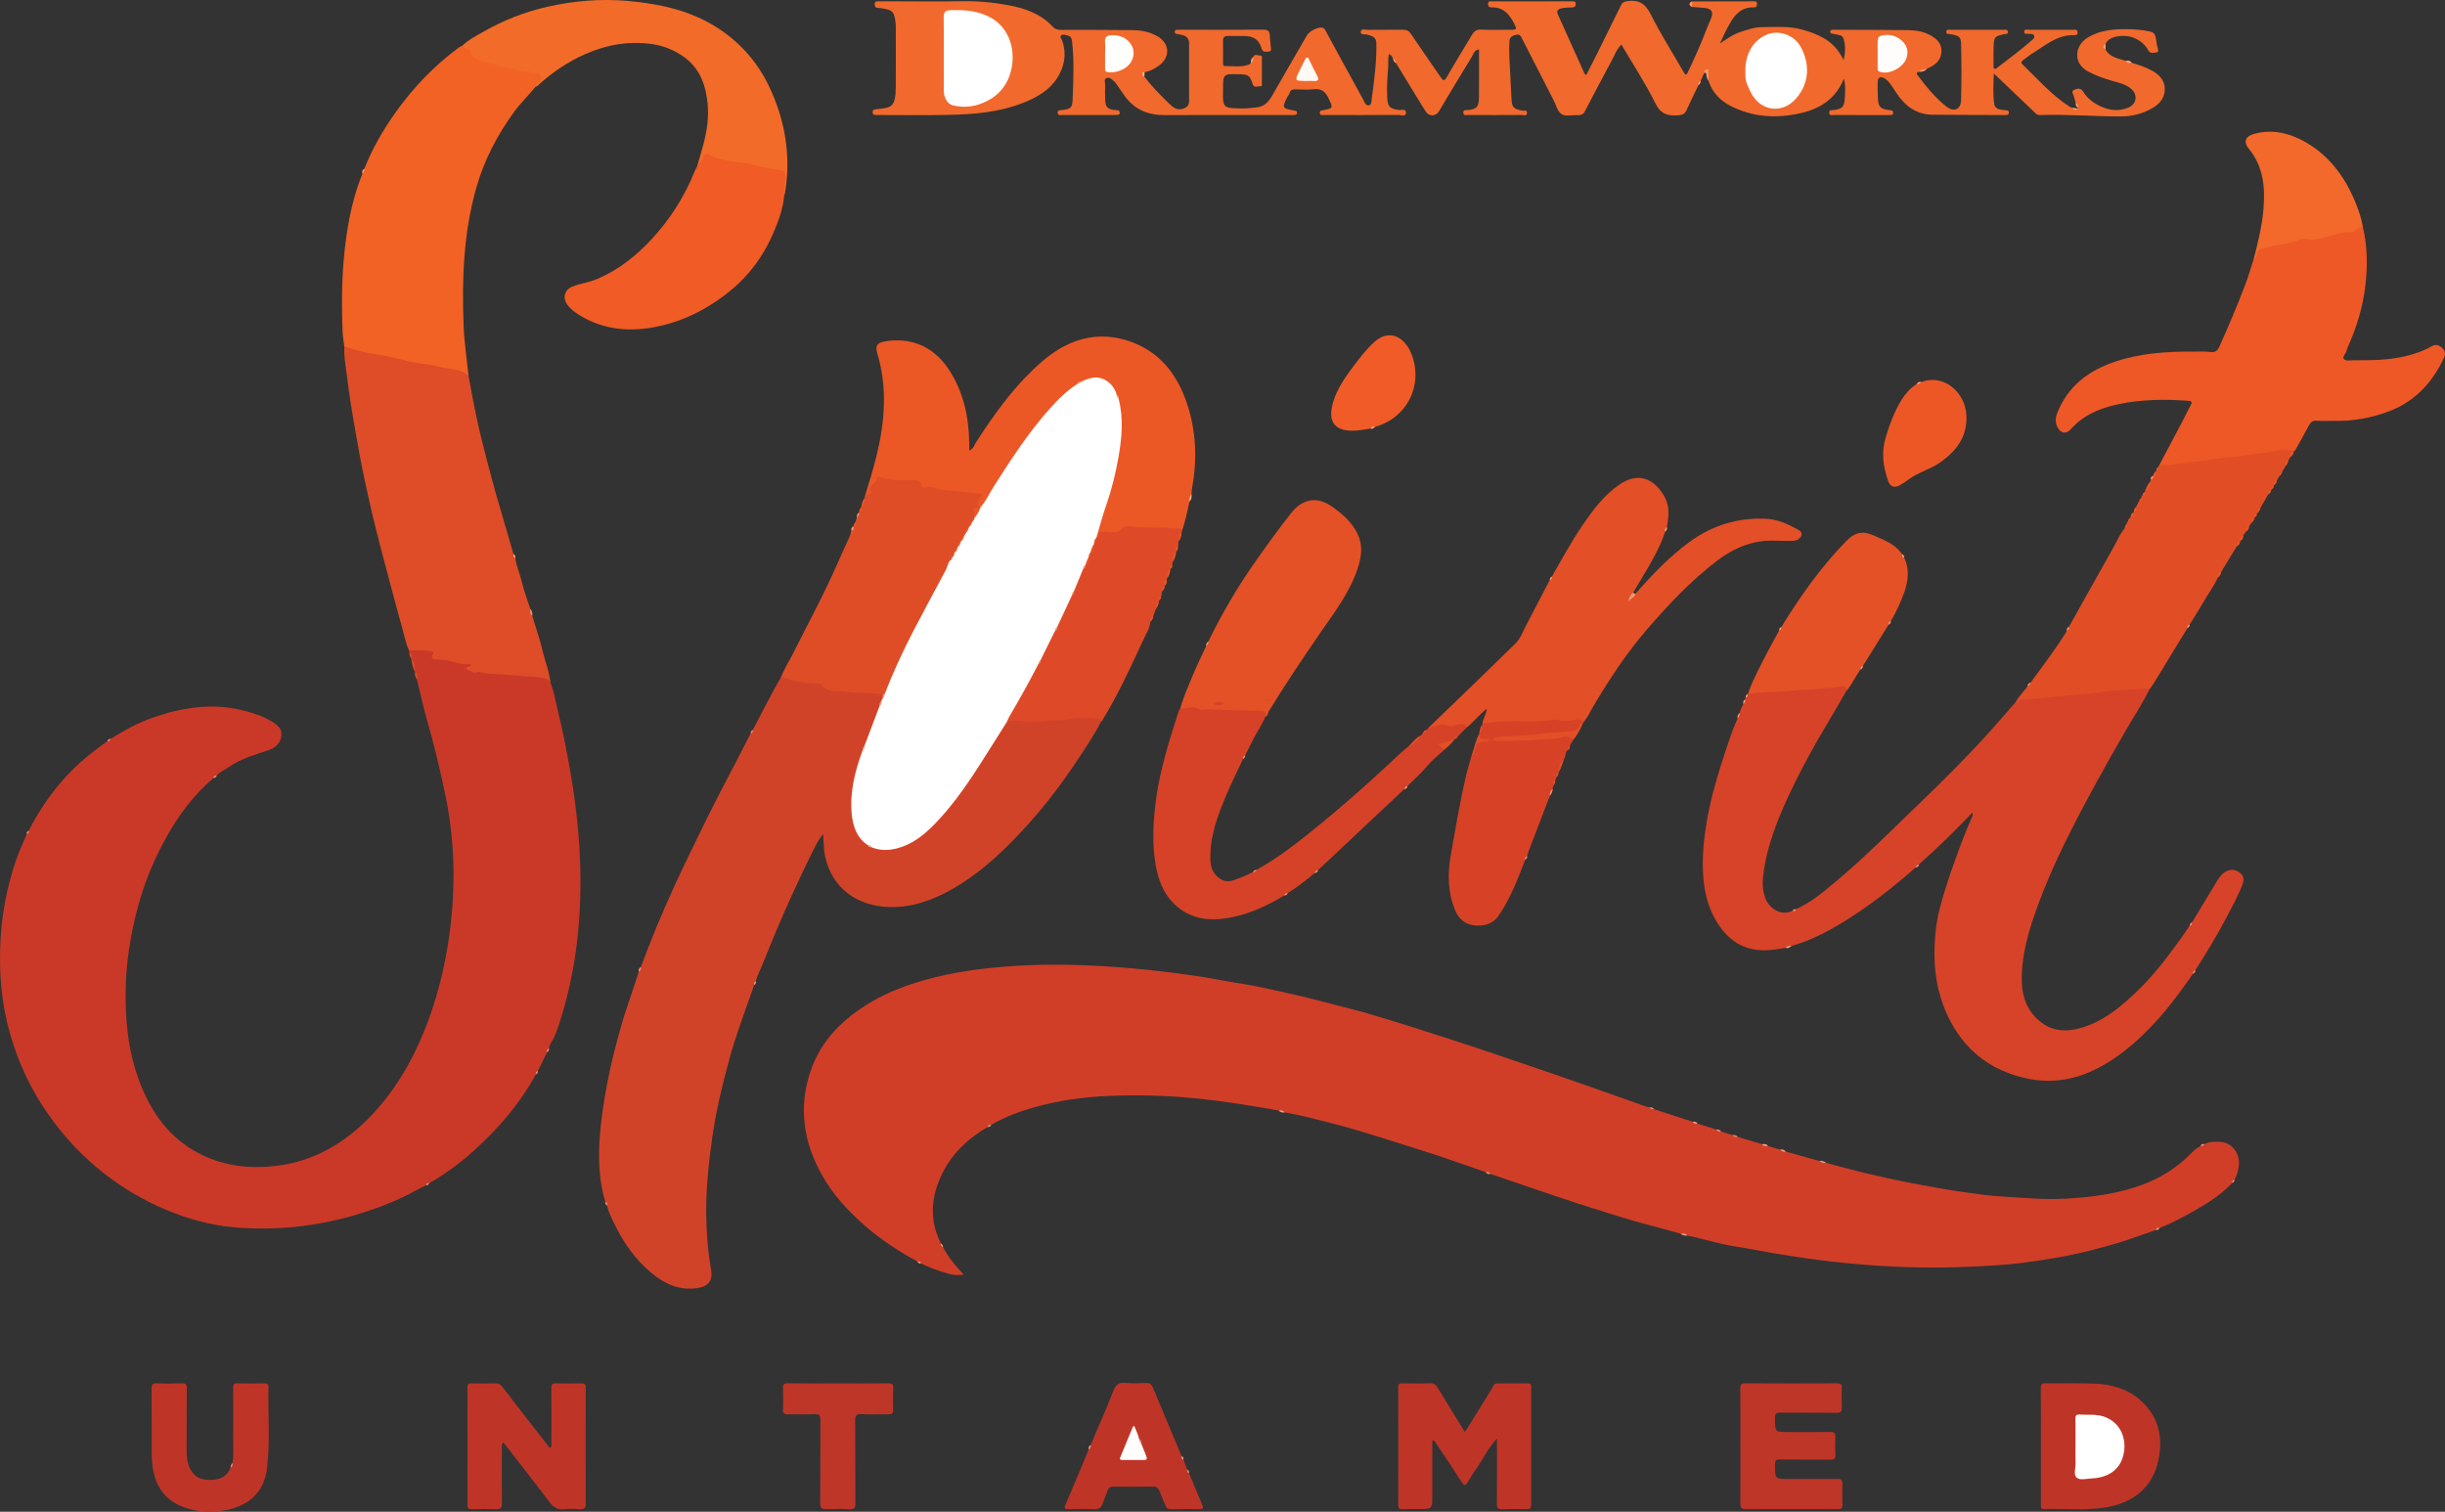 <?xml version="1.0" encoding="utf-8"?>
<!-- Generator: Adobe Illustrator 16.0.0, SVG Export Plug-In . SVG Version: 6.00 Build 0)  -->
<!DOCTYPE svg PUBLIC "-//W3C//DTD SVG 1.1//EN" "http://www.w3.org/Graphics/SVG/1.1/DTD/svg11.dtd">
<svg version="1.1" id="Layer_1" xmlns="http://www.w3.org/2000/svg" xmlns:xlink="http://www.w3.org/1999/xlink" x="0px" y="0px"
	 width="1000.001px" height="618.294px" viewBox="0 0 1000.001 618.294" enable-background="new 0 0 1000.001 618.294"
	 xml:space="preserve">
<rect x="0" y="0" width="1000.001" height="618.294" fill="#333333" stroke="none"/>
<g>
	<path fill="#D13E28" d="M730.404,471.012c4.547,1.262,9.104,2.533,13.651,3.806c0.922,0.307,1.912,0.456,2.822,0.794
		c5.438,1.432,10.843,2.946,16.312,4.24c6.194,1.474,12.437,2.851,18.689,4.048c7.238,1.389,14.509,2.735,21.8,3.742
		c4.972,0.688,9.941,1.441,14.976,1.716c8.605,0.478,17.19,1.388,25.822,0.912c11.339-0.614,22.537-2.035,33.214-6.306
		c6.809-2.724,12.84-6.592,17.996-11.796c1.335-1.347,2.681-2.66,4.42-3.476c0.476-0.297,0.984-0.531,1.494-0.742
		c2.278-1.156,4.721-1.092,7.133-0.849c4.402,0.435,7.582,5.045,6.93,9.814c-0.271,1.981-0.779,3.847-1.765,5.596
		c-0.455,0.34-0.536,0.954-0.947,1.335c-5.004,5.331-11.22,8.987-17.524,12.484c-3.942,2.194-7.953,4.25-12.167,5.902
		c-0.478,0.276-1.007,0.467-1.462,0.795c-3.726,1.304-7.424,2.618-11.15,3.912c-5.14,1.77-10.407,3.136-15.679,4.492
		c-9.052,2.321-18.276,3.806-27.514,5.024c-7.238,0.954-14.562,1.292-21.864,1.621c-17.311,0.806-34.596,0.148-51.823-1.61
		c-9.354-0.933-18.695-2.268-27.995-3.858c-5.452-0.932-10.889-2.014-16.348-2.861c-5.685-0.879-11.229-2.563-16.84-3.89
		c-0.815-0.2-1.643-0.328-2.464-0.508c-0.859-0.562-1.866-0.572-2.834-0.796c-4.07-1.123-8.13-2.31-12.23-3.349
		c-8.277-2.088-16.364-4.8-24.515-7.323c-7.271-2.258-14.455-4.759-21.671-7.186c-6.438-2.161-12.862-4.365-19.285-6.561
		c-0.63-0.296-1.304-0.476-1.944-0.742c-6.423-2.234-12.817-4.523-19.263-6.666c-5.972-1.981-11.98-3.815-17.984-5.712
		c-8.669-2.733-17.327-5.521-26.15-7.736c-6.252-1.557-12.483-3.274-18.854-4.313c-0.769-0.35-1.595-0.541-2.406-0.742
		c-8.128-1.506-16.299-2.798-24.508-3.91c-14.583-1.961-29.234-2.725-43.939-2.131c-10.746,0.413-21.371,1.791-31.709,4.748
		c-6.046,1.738-11.981,3.899-17.444,7.143c-0.418,0.36-0.986,0.498-1.42,0.859c-7.737,4.523-14.159,10.406-18.297,18.472
		c-4.892,9.548-5.792,19.31-0.822,29.166c0.281,0.477,0.435,1.037,0.842,1.431c2.099,4.133,5.018,7.631,8.468,11.341
		c-2.205,0.253-4.06,0.221-5.935-0.299c-3.985-1.08-7.827-2.586-11.583-4.291c-0.445-0.329-1.007-0.477-1.431-0.827
		c-7.684-4.196-14.965-8.944-21.562-14.71c-6.968-6.063-13.131-12.823-17.635-20.941c-7.424-13.396-9.485-27.365-4.504-42.138
		c4.35-12.909,13.454-21.568,24.741-28.287c7.101-4.218,14.806-7.047,22.749-9.23c10.513-2.915,21.238-4.419,32.091-5.287
		c14.397-1.146,28.768-0.912,43.171,0.03c6.455,0.425,12.925,1.007,19.326,1.76c9.051,1.049,18.112,2.258,27.089,3.984
		c5.146,0.965,10.364,1.622,15.473,2.767c6.132,1.377,12.3,2.66,18.409,4.145c6.476,1.589,12.903,3.358,19.368,4.99
		c4.323,1.081,8.584,2.406,12.85,3.699c5.288,1.622,10.562,3.254,15.823,4.95c8.695,2.798,17.396,5.584,26.045,8.498
		c12.33,4.145,24.625,8.374,36.913,12.634c9.199,3.189,18.371,6.507,27.564,9.75c0.562,0.191,1.193,0.232,1.791,0.338
		c0.487,0.287,0.986,0.531,1.517,0.733c5.299,1.737,10.592,3.464,15.891,5.192c0.637,0.265,1.299,0.487,1.939,0.731
		c2.57,0.815,5.136,1.62,7.694,2.437c0.61,0.351,1.305,0.498,1.935,0.774c1.494,0.498,3.005,0.985,4.515,1.474
		c0.758,0.381,1.616,0.476,2.384,0.805c3.313,0.976,6.608,1.951,9.909,2.926c0.747,0.413,1.648,0.36,2.401,0.752l4.961,1.494
		C728.81,470.545,729.678,470.589,730.404,471.012"/>
	<path fill="#CA3928" d="M167.468,266.936l-0.133-0.826c-0.169-1.007,0.641-0.965,1.15-0.912c2.284,0.244,4.583,0.064,6.851,0.265
		c1.267,0.117,2.485,0.478,2.354,2.151c-0.075,1.029,0.487,1.409,1.356,1.379c4.245-0.138,8.129,1.929,12.353,2.014
		c0.953,0.021,2.257,0.297,1.128,2.034c-0.652,0.986,0.726,1.092,1.267,1.112c2.898,0.074,5.744,0.722,8.632,0.849
		c6.38,0.285,12.739,0.869,19.077,1.537c1.69,0.18,3.323,0.635,3.624,2.745c1.553,3.646,2.072,7.556,3.016,11.371
		c1.955,7.768,3.465,15.642,4.875,23.549c3.169,17.72,4.859,35.557,4.287,53.553c-0.329,9.877-1.303,19.701-3.126,29.451
		c-1.325,7.09-3.036,14.063-5.252,20.888c-0.964,2.947-1.955,6.021-3.735,8.702c-0.387,0.582-0.445,1.398-0.651,2.108
		c-0.345,0.435-0.541,0.986-0.801,1.474c-1.261,2.554-2.517,5.118-3.778,7.693c-0.366,0.425-0.488,0.986-0.859,1.411
		c-6.576,12.102-15.473,22.308-25.642,31.454c-5.479,4.928-11.441,9.242-17.832,12.95c-0.424,0.351-1.007,0.457-1.388,0.892
		c-3.291,1.482-6.349,3.423-9.628,4.938c-7.021,3.243-14.238,5.85-21.683,7.886c-15.256,4.175-30.83,5.701-46.552,4.409
		c-10.01-0.816-19.68-3.478-28.97-7.42c-8.616-3.666-16.581-8.362-24.026-14.031c-9.051-6.92-16.745-15.092-23.311-24.323
		c-7.132-10.025-12.352-21.068-15.791-32.842c-3.635-12.433-4.742-25.192-4.112-38.164c0.552-11.319,2.65-22.31,6.253-33.023
		c1.267-3.751,2.994-7.388,4.515-11.075c0.365-0.413,0.499-0.985,0.854-1.41c6.804-13.459,16.098-24.83,28.297-33.765
		c1.266-0.933,2.538-1.866,3.804-2.798c0.339-0.457,0.97-0.52,1.325-0.953c5.569-3.478,11.318-6.656,17.519-8.797
		c11.493-3.953,23.22-5.894,35.375-3.148c4.616,1.039,9.009,2.427,13.1,4.843c2.289,1.347,4.16,2.873,3.873,5.744
		c-0.301,3.138-2.464,5.004-5.208,5.946c-5.554,1.929-11.287,3.402-16.167,6.857c-1.707,1.187-3.704,1.95-5.103,3.572
		c-0.345,0.445-0.975,0.52-1.304,0.985c-8.07,6.91-14.313,15.229-19.437,24.524c-3.375,6.114-6.27,12.431-8.606,18.959
		c-2.157,6.063-3.784,12.295-5.087,18.632c-1.966,9.612-2.931,19.299-2.787,29.05c0.159,11.011,1.558,21.895,5.389,32.281
		c4.387,11.858,11.026,22.075,22.218,28.741c9.528,5.681,19.924,7.557,30.84,6.751c18.689-1.377,33.22-10.492,45.19-24.386
		c6.899-8.021,12.294-17,16.57-26.602c4.277-9.601,7.477-19.606,9.734-29.938c2.835-12.93,4.203-25.977,4.16-39.191
		c-0.037-11.065-1.24-22.034-3.54-32.876c-2.136-10.101-4.547-20.125-7.403-30.057c-1.516-5.299-2.671-10.714-3.969-16.076
		c-0.466-0.901-0.186-2.014-0.848-2.851c-0.095-0.128-0.122-0.267-0.053-0.414c-0.578-1.652-0.477-3.498-1.437-5.045l0.021,0.032
		C167.945,268.823,168.12,267.763,167.468,266.936"/>
	<path fill="#D14328" d="M450.24,295.275c-2.353,4.802-5.394,9.21-8.304,13.672c-7.217,11.076-15.192,21.6-24.253,31.264
		c-9.268,9.899-19.23,18.949-31.439,25.15c-7.933,4.027-16.311,6.347-25.255,5.415c-11.022-1.145-20.64-7.651-23.47-20.306
		c-0.673-2.999-0.588-6.01-0.879-9.391c-1.945,2.406-3.127,4.897-4.335,7.323c-4.991,10.037-9.676,20.243-14.084,30.565
		c-2.963,6.952-5.654,13.999-8.691,20.92c-0.207,0.478-0.217,1.027-0.329,1.547c-0.333,0.457-0.53,0.975-0.778,1.474
		c-2.517,7.218-5.146,14.403-7.53,21.652c-1.791,5.384-3.228,10.884-4.626,16.385c-2.072,8.107-3.842,16.278-4.992,24.556
		c-1.442,10.247-2.528,20.561-2.433,30.935c0.079,7.695,0.684,15.368,1.998,22.956c0.748,4.398-1.139,6.804-5.76,7.45
		c-7.101,1.006-13.004-1.601-18.356-5.978c-6.931-5.67-11.901-12.835-15.723-20.878c-1.064-2.225-2.235-4.42-2.66-6.889
		c-0.228-0.508-0.434-1.027-0.758-1.494c-2.505-8.341-2.887-16.895-2.357-25.51c0.477-7.418,1.616-14.764,2.952-22.087
		c1.584-8.647,3.778-17.125,6.221-25.54c1.234-4.282,2.745-8.479,4.123-12.697c0.911-2.776,1.843-5.574,2.755-8.351
		c0.371-0.593,0.466-1.304,0.816-1.908c4.144-11.086,8.638-22.022,13.587-32.789c4.059-8.86,8.367-17.584,12.654-26.349
		c4.775-9.76,9.92-19.352,14.912-29.017c1.272-2.458,2.527-4.949,3.799-7.418c0.397-0.402,0.52-0.986,0.869-1.421
		c3.815-7.164,7.376-14.487,11.499-21.503c1.415-0.849,2.931-0.424,4.181,0.085c3.253,1.324,6.708,1.145,10.047,1.664
		c0.837,0.115,1.813-0.053,2.39,0.561c2.443,2.65,5.872,2.492,8.886,2.798c3.757,0.402,7.557,0.816,11.377,0.657
		c1.595-0.085,3.19,0.021,4.642,0.849c0.53,0.478,0.61,1.091,0.567,1.749c-0.069,0.498-0.265,0.922-0.514,1.345
		c-0.509,0.731-0.791,1.569-0.854,2.471c-2.02,5.225-3.857,10.522-6.035,15.694c-0.339,0.731-0.694,1.474-0.795,2.29
		c-1.886,5.066-3.328,10.28-4.133,15.61c-0.848,5.618-0.716,11.225,1.431,16.607c0.922,2.333,2.607,4.08,4.43,5.734
		c0.424,0.509,0.922,0.901,1.627,0.943c7.827,2.459,14.302-0.392,20.327-5.076c6.826-5.289,11.896-12.136,16.835-19.099
		c5.856-8.245,11.208-16.831,16.438-25.489c0.434-0.731,0.9-1.398,1.717-1.771c2.177-1.101,4.546-0.455,6.703-0.253
		c3.842,0.37,7.599-0.234,11.388-0.36c4.774-0.191,9.527-0.901,14.302-1.102c1.606-0.075,3.18,0.297,4.765,0.476
		C450.176,293.538,450.892,294.068,450.24,295.275"/>
	<path fill="#D74328" d="M713.802,286.087c0.053-0.244,0.107-0.52,0.165-0.774c0.334-0.444,0.54-0.975,0.789-1.474l0.101,0.053
		c2.221-1.727,4.972-1.377,7.457-1.494c8.583-0.413,17.131-1.218,25.726-1.505c1.851-0.042,3.53-0.964,5.395-0.847
		c1.936,0.138,2.315,0.72,1.696,2.575c-2.029,3.486-4.018,7.015-6.1,10.492c-6.793,11.308-13.221,22.839-18.646,34.877
		c-4.049,8.967-7.488,18.177-8.972,27.979c-0.567,3.763-0.837,7.558,0.552,11.277c1.487,3.985,6.045,7.609,11.079,5.33
		c0.547-0.168,1.044-0.423,1.521-0.731c5.956-2.617,10.863-6.792,15.791-10.894c12.229-10.185,23.416-21.493,34.867-32.526
		c9.767-9.41,19.373-18.98,28.455-29.048c3.657-4.07,7.229-8.235,10.833-12.358c1.482-1.759,3.565-1.886,5.632-1.991
		c10.189-0.52,20.301-1.781,30.417-3c5.07-0.615,10.178-0.848,15.271-1.124c1.16-0.041,2.517-0.275,3.221,1.134
		c-2.981,6.158-6.834,11.84-10.231,17.764c-7.651,13.323-15.177,26.728-22.075,40.453c-4.007,7.96-7.807,16.023-11.059,24.301
		c-4.372,11.181-8.452,22.469-8.804,34.656c-0.195,7.196,1.574,13.725,7.425,18.504c5.178,4.25,11.028,4.44,17.2,2.576
		c8.378-2.501,14.986-7.78,21.207-13.587c5.305-4.96,10.058-10.44,14.423-16.3c2.895-3.891,5.804-7.758,8.411-11.839
		c0.54-0.274,0.583-0.911,0.985-1.304c3.476-5.722,6.958-11.436,10.406-17.2c1.034-1.706,2.184-3.2,4.16-3.954
		c2.126-0.805,3.927-0.168,5.447,1.241c1.483,1.398,1.161,3.19,0.477,4.896c-1.912,4.673-4.328,9.104-6.696,13.565
		c-3.832,7.228-8.061,14.201-12.48,21.079c-0.424,0.381-0.497,0.997-0.922,1.367c-6.751,9.804-13.979,19.214-22.854,27.227
		c-6.131,5.521-12.776,10.302-20.502,13.428c-9.691,3.91-19.347,4.06-29.335,0.932c-8.103-2.521-14.896-6.751-20.401-13.141
		c-4.674-5.448-7.89-11.636-10.026-18.525c-2.888-9.221-3.083-18.579-2.039-28.01c0.63-5.659,2.177-11.15,3.873-16.587
		c2.257-7.218,4.85-14.339,7.562-21.397c1.033-2.671,2.184-5.289,3.322-7.928c0.228-0.498,0.404-0.932,0.218-1.917
		c-7.176,7.481-14.334,14.519-21.859,21.163c-0.443,0.467-0.853,0.986-1.409,1.326c-6.617,5.785-13.4,11.371-20.629,16.394
		c-7.63,5.289-15.478,10.186-24.127,13.672c-1.96,0.784-4.016,1.347-6.029,2.014c-0.795,0.275-1.632,0.393-2.379,0.774
		c-2.104,0.307-4.213,0.699-6.328,0.879c-9.475,0.859-16.485-3.083-21.508-11.001c-4.059-6.411-5.634-13.438-5.957-20.92
		c-0.307-6.9,0.367-13.725,1.517-20.465c1.377-8.054,3.508-15.971,6.014-23.783c2.02-6.22,3.948-12.484,6.587-18.483
		c0.424-0.72,0.382-1.632,0.911-2.29c0.175-1.324,0.868-2.447,1.452-3.602C713.337,287.4,713.337,286.66,713.802,286.087"/>
	<path fill="#F1692C" d="M849.722,44.409c0.043-0.106,0.053-0.211,0.032-0.317c-0.127-0.701-0.444-1.314-0.747-1.94
		c-0.308-1.027-0.588-2.045-0.901-3.063c-0.28-0.869-1.17-1.779,0.366-2.416c1.395-0.572,2.649-0.637,3.529,0.795
		c1.813,2.978,4.515,4.864,7.6,6.221c3.533,1.537,7.19,1.854,10.852,0.34c3.428-1.42,4.022-5.246,1.214-7.673
		c-2.257-1.972-5.146-2.512-7.891-3.317c-3.253-0.944-6.411-2.078-9.464-3.636c-6.762-3.434-5.781-10.831-0.377-14.084
		c4.611-2.788,9.677-3.349,14.865-3.371c3.57-0.031,7.142,0.159,10.656,0.976c1.345,0.297,1.934,1.06,2.193,2.235
		c0.36,1.623,0.393,3.319,0.98,4.918c0.249,0.646,0.084,1.283-0.7,1.377c-1.161,0.126-2.428,0.615-3.243-0.826
		c-1.543-2.767-3.873-4.494-6.889-5.47c-3.168-1.037-9.236-0.54-10.604,2.756c-0.534,0.784-0.514,1.579-0.021,2.375
		c1.823,3.222,5.231,3.593,8.289,4.599c0.74,0.435,1.637,0.338,2.379,0.784c2.898,0.859,5.749,1.77,8.42,3.254
		c3.048,1.717,5.188,4.059,5.135,7.673c-0.053,3.602-2.236,6.029-5.257,7.737c-3.917,2.214-8.213,3.296-12.665,3.285
		c-11.043,0-22.069-0.943-33.129-0.563c-1.356,0.043-1.998-0.922-2.798-1.694c-5.225-4.981-10.454-9.962-16.077-15.315
		c-0.148,4.526-0.408,8.511,0.164,12.475c0.207,1.432,1.478,2.236,2.994,2.374c0.764,0.085,1.531,0.127,2.278,0.232
		c0.545,0.085,0.699,0.52,0.699,1.018c-0.01,0.552-0.297,0.837-0.825,0.88c-0.154,0.009-0.304,0.021-0.457,0.021
		c-9.993-0.042-19.978-0.032-29.977-0.127c-6.597-0.064-11.196-3.604-14.716-8.872c-0.88-1.324-1.689-2.68-2.659-3.931
		c-0.584-0.774-1.31-1.505-2.136-2.014c-1.717-1.081-2.878-0.425-2.889,1.6c-0.01,2.215,0,4.409,0.122,6.624
		c0.186,3.37,1.039,4.228,4.371,4.662c0.229,0.032,0.457,0.043,0.686,0.064c0.671,0.053,1.19,0.276,1.181,1.081
		c-0.011,0.871-0.636,0.913-1.267,0.922c-1.834,0.011-3.666,0-5.495,0c-5.882,0.011-11.753,0.022-17.619-0.009
		c-0.662-0.012-1.675,0.402-1.77-0.828c-0.133-1.335,0.933-1.133,1.712-1.207c3.465-0.404,4.418-1.198,4.625-4.643
		c0.159-2.606,0.446-5.289-0.338-8.16c-4.33,10.449-12.989,13.713-22.972,14.996c-6.306,0.807-12.495,0.287-18.462-1.781
		c-6.285-2.182-11.732-5.51-13.926-12.388c-0.397-0.986-0.313-2.046-0.51-3.073c-0.27-1.379-0.8-0.954-1.267-0.043
		c-0.492,1.05-0.979,2.078-1.467,3.117c-0.466,0.529-0.552,1.239-0.901,1.833c-1.627,3.402-3.332,6.762-4.87,10.206
		c-0.683,1.526-1.664,1.919-3.311,2.057c-4.266,0.36-7.187-0.35-9.422-4.875c-4.07-8.224-9.136-15.929-13.899-24.016
		c-1.914,1.844-2.724,4.239-3.873,6.37c-3.737,6.889-7.361,13.831-10.976,20.772c-0.63,1.219-1.409,1.791-2.846,1.706
		c-2.267-0.138-5.022,0.668-6.702-0.359c-1.674-1.018-2.311-3.774-3.345-5.776c-4.413-8.585-8.811-17.18-13.205-25.774
		c-0.424-0.848-1.012-1.209-2.019-0.976c-1.469,0.319-2.703,0.88-2.803,2.512c-0.128,2.142-0.148,4.282-0.063,6.401
		c0.26,5.786,0.588,11.573,0.89,17.359c0.195,3.434,0.848,4.091,4.298,4.737c0.736,0.138,2.214-0.434,2.029,1.092
		c-0.174,1.315-1.489,0.71-2.257,0.71c-7.249,0.053-14.488,0.053-21.737,0.011c-0.727,0-1.892,0.466-2.029-0.807
		c-0.164-1.473,1.119-1.133,1.939-1.218c3.508-0.361,4.409-1.303,4.44-5.204c0.054-6.464,0.021-12.929,0.021-19.637
		c-2.104,0.423-2.299,2.023-2.91,3.009c-4.567,7.376-8.96,14.849-13.422,22.287c-1.356,2.269-4.121,2.333-5.537,0.053
		c-4.06-6.538-8.028-13.109-12.045-19.681c-0.509-0.593-0.821-1.313-1.256-1.949c-0.402-0.604-0.588-1.4-1.621-1.75
		c-0.562,1.876-0.201,3.795-0.366,5.65c-0.359,4.016-0.577,8.054-0.381,12.102c0.186,3.784,1.064,4.611,4.742,5.078
		c1.064,0.126,3.015-0.583,2.941,1.166c-0.085,1.749-1.987,0.869-3.026,0.88c-9.919,0.074-19.84,0.042-29.748,0.042
		c-0.609,0-1.224,0.009-1.834-0.053c-0.424-0.043-0.641-0.361-0.641-0.795c-0.011-0.393,0.031-0.763,0.456-0.943
		c0.206-0.085,0.444-0.096,0.662-0.138c4.504-0.848,4.377-0.816,2.411-4.992c-1.314-2.756-2.983-4.027-6.12-3.625
		c-2.326,0.308-4.722,0.075-7.091,0.053c-1.277-0.009-2.438,0.032-2.756,1.685c-0.085,0.487-0.582,0.88-0.81,1.347
		c-2.279,4.546-2.174,4.77,2.724,5.618c0.651,0.105,1.234,0.159,1.191,1.016c-0.042,0.743-0.62,0.774-1.149,0.816
		c-0.393,0.021-0.774,0.012-1.15,0.012c-17.312,0-34.619-0.053-51.941,0.021c-6.782,0.032-12.283-2.299-16.279-7.863
		c-1.139-1.59-2.204-3.2-3.322-4.802c-0.302-0.423-0.604-0.869-1.007-1.187c-0.869-0.751-1.855-1.717-2.983-1.314
		c-1.293,0.446-0.609,1.855-0.642,2.809c-0.09,2.141-0.042,4.271,0.032,6.402c0.095,2.542,1.076,3.54,3.55,3.836
		c0.53,0.053,1.061,0.105,1.595,0.17c0.519,0.074,0.769,0.391,0.8,0.931c0.048,0.733-0.386,0.923-0.985,0.956
		c-0.371,0.03-0.747,0.042-1.128,0.042c-7.096,0-14.196,0.009-21.281-0.021c-0.747,0-1.913,0.391-1.998-0.88
		c-0.075-1.25,1.054-1.06,1.844-1.145c3.312-0.414,4.111-0.772,4.255-3.91c0.323-8.13,0.705-16.29-0.239-24.418
		c-0.132-1.092-0.577-1.855-1.706-2.13c-0.964-0.223-2.136-0.71-2.819-0.011c-0.546,0.583,0.355,1.526,0.609,2.3
		c1.776,5.416,0.822,10.481-2.214,15.176c-3.27,5.034-8.229,7.801-13.608,9.953c-10.074,4.037-20.699,4.843-31.365,5.034
		c-9.379,0.191-18.753,0.042-28.143,0.042c-0.228,0-0.456,0.012-0.684,0c-0.747-0.053-1.584,0.085-1.605-1.08
		c-0.032-1.113,0.694-1.209,1.489-1.294c6.252-0.656,7.911-0.614,7.975-9.337c0.053-7.703,0.01-15.408,0.01-23.113
		c0-0.838,0.032-1.685-0.053-2.502c-0.567-4.853-0.954-5.712-6.438-6.432c-0.228-0.032-0.456-0.053-0.684-0.043
		c-1.102,0.032-1.431-0.625-1.452-1.588c-0.022-1.177,0.778-1.113,1.563-1.113h8.462c8.468,0,16.93,0.159,25.398-0.053
		c6.444-0.149,12.824,0.455,19.098,1.609c6.793,1.241,13.348,3.478,18.287,8.819c0.922,0.984,2.019,1.313,3.397,1.303
		c9.692-0.022,19.384,0.009,29.064,0.094c3.593,0.021,7.096,0.678,10.275,2.469c5.013,2.776,5.479,8.383,0.964,11.849
		c-1.801,1.377-3.784,2.521-6.11,2.841c-0.757,0.561-0.53,1.177-0.126,1.823c3.067,4.091,6.671,7.693,10.328,11.254
		c1.457,1.432,3.052,2.544,5.225,2.004c1.585-0.414,2.756-1.326,2.756-3.149c0.01-7.937,0.021-15.844-0.011-23.77
		c-0.01-1.951-1.16-3.053-3.062-3.372c-0.748-0.147-1.495-0.286-2.236-0.435c-0.467-0.106-0.552-0.465-0.541-0.869
		c0.011-0.423,0.206-0.731,0.673-0.763c0.519-0.021,1.065-0.031,1.595-0.031c11.276,0,22.552,0.042,33.813-0.043
		c1.966-0.011,2.792,0.604,2.804,2.565c0,1.441,0.333,2.871,0.354,4.313c0.011,0.763,0.62,2.025-0.933,2.078
		c-1.182,0.053-2.343,0.52-2.898-1.462c-0.943-3.381-3.254-4.811-6.768-4.887c-2.294-0.053-4.583,0.022-6.862-0.03
		c-1.44-0.032-2.082,0.55-2.061,2.023c0.053,2.979,0.011,5.935,0.021,8.923c0,0.572-0.105,1.379,0.773,1.368
		c3.318-0.042,6.693,0.604,9.941-0.667c0.26-0.106,0.429-0.404,0.647-0.604c0.556-0.668,0.534-1.558,0.868-2.321
		c0.642-1.579,1.987-0.72,2.952-0.699c1.128,0.021,0.672,1.166,0.684,1.832c0.058,3.053,0.047,6.105,0.011,9.169
		c0,0.667,0.317,1.758-0.934,1.6c-0.964-0.117-2.235,0.816-2.829-0.975c-1.198-3.593-1.759-3.9-5.569-3.985
		c-6.555-0.159-6.555-0.159-6.555,6.454c0,0.149,0.01,0.297,0,0.456c-0.303,7.334,0.879,6.826,7.042,7.07
		c2.12,0.095,4.255-0.181,6.396-0.372c2.972-0.232,4.944-1.917,6.4-4.429c4.775-8.362,9.623-16.66,14.435-25.001
		c1.018-1.791,4.525-3.646,6.402-3.221c0.683,0.159,1.033,0.772,1.366,1.409c5.023,9.272,10.073,18.524,15.182,27.767
		c0.577,1.028,0.942,2.83,2.453,2.575c1.183-0.2,1.044-1.908,1.183-2.935c1.001-7.461,1.997-14.932,1.859-22.51
		c-0.059-2.533-1.85-2.915-3.725-3.476c-0.944-0.266-2.857,0.359-2.65-1.23c0.175-1.388,1.944-0.699,2.989-0.721
		c4.727-0.074,9.459,0.011,14.18-0.053c1.511-0.021,2.475,0.393,3.365,1.738c3.974,5.935,8.117,11.775,12.145,17.667
		c0.975,1.431,1.462,1.802,2.508-0.031c3.333-5.829,6.846-11.541,10.295-17.276c0.806-1.345,1.738-2.214,3.604-2.14
		c4.105,0.202,8.238,0.074,12.351,0.064c2.401-0.011,2.443-0.244,1.314-2.47c-1.965-3.899-4.493-6.867-9.332-6.676
		c-0.922,0.031-1.335-0.361-1.367-1.347c-0.037-1.43,0.944-1.124,1.702-1.124c9.236-0.021,18.472-0.01,27.696-0.01
		c1.671,0,3.352,0.021,5.036-0.011c0.837-0.011,1.494,0.011,1.441,1.177c-0.054,0.996-0.51,1.303-1.421,1.335
		c-1.441,0.042-2.919,0.053-4.33,0.329c-1.304,0.232-2.299,0.901-1.552,2.542c3.625,8.045,7.238,16.11,10.873,24.153
		c0.085,0.18,0.323,0.297,0.716,0.657c1.584-3.146,3.137-6.189,4.669-9.231c3.211-6.496,6.432-12.994,9.612-19.479
		c0.524-1.071,1.187-1.347,2.379-1.537c4.711-0.71,7.467,0.901,9.713,5.374c4.07,8.14,9.008,15.854,13.545,23.771
		c0.703,1.22,1.06,1.135,1.648-0.095c2.724-5.723,5.318-11.509,7.576-17.435c0.583-1.557,1.299-3.062,1.919-4.577
		c1.044-2.565,0.248-3.944-2.464-4.25c-1.813-0.202-3.637-0.266-5.459-0.414c-0.55-0.753-0.577-1.517,0.022-2.257
		c8.388-0.021,16.766-0.032,25.144-0.053c0.752,0,1.563-0.16,1.531,1.081c-0.021,0.911-0.26,1.441-1.293,1.409
		c-4.938-0.232-7.715,2.82-9.873,6.677c-1.467,2.586-2.744,5.277-3.975,8.054c2.857-1.908,5.602-3.848,8.856-4.854
		c2.606-0.816,5.197-1.758,7.953-1.791c5.602-0.064,11.224-0.572,16.771,0.975c6.393,1.802,12.252,4.25,15.803,10.334
		c0.407,0.699,0.874,1.389,1.161,2.236c0.725-2.915,0.878-5.787,0.073-8.649c-0.53-1.875-2.301-1.717-3.735-2.045
		c-0.737-0.159-1.854-0.232-1.822-0.964c0.058-1.112,1.26-0.827,2.039-0.827c9.978,0.032,19.961,0.021,29.945,0.149
		c3.265,0.042,6.533,0.614,9.395,2.299c2.338,1.388,4.202,3.179,4.149,6.295c-0.053,3.032-1.664,4.896-4.112,6.275
		c-0.589,0.338-1.219,0.625-1.823,0.922c-1.043,0.572-2.192,0.857-3.301,1.25c-1.022,0.191-1.043,0.731-0.487,1.43
		c3.524,4.643,7.17,9.242,11.806,12.824c3.048,2.353,5.829,1.145,5.936-2.607c0.228-7.62,0.195-15.251,0.011-22.871
		c-0.075-3.146-0.79-3.519-4.318-4.165c-0.694-0.117-1.781,0.106-1.713-0.995c0.054-1.135,1.119-0.795,1.813-0.807
		c7.158-0.021,14.322-0.01,21.497,0c0.717,0,1.744-0.232,1.887,0.784c0.165,1.156-0.986,0.891-1.648,1.029
		c-3.756,0.846-4.059,1.145-4.213,5.001c-0.095,2.66-0.021,5.331-0.053,8.011c-0.021,1.283,0.445,1.517,1.441,0.742
		c4.732-3.625,9.539-7.142,14.021-11.086c0.632-0.54,1.457-1.133,1.16-2.023c-0.313-0.933-1.356-0.731-2.167-0.816
		c-0.715-0.097-1.945,0.444-1.876-0.913c0.064-1.166,1.182-0.72,1.845-0.72c6.01-0.032,12.044-0.032,18.059-0.011
		c0.779,0,1.802-0.308,1.896,1.007c0.107,1.356-0.942,1.188-1.717,1.177c-6.713-0.053-11.478,4.229-16.713,7.45
		c-1.276,0.795-2.426,1.781-3.676,2.65c-0.839,0.583-1.129,1.197-0.283,2.013c6.243,5.988,11.93,12.601,19.348,17.274
		c0.255,0.149,0.557,0.202,0.848,0.319C848.255,44.187,848.864,45.076,849.722,44.409"/>
	<path fill="#DE4D27" d="M225.132,279.272c-0.837-1.737-2.527-2.046-4.143-2.216c-4.081-0.402-8.188-0.54-12.268-0.995
		c-4.197-0.478-8.474-0.17-12.617-1.177c-1.033-0.253-2.067,0.689-3.073-0.147c-0.727-0.604-1.946-0.382-2.549-1.367
		c0.508-0.837,1.659-0.572,2.225-1.262c-0.296-0.562-0.773-0.646-1.218-0.572c-2.57,0.425-4.938-0.626-7.333-1.145
		c-1.881-0.412-3.694-0.741-5.602-0.721c-1.441,0.01-2.617-0.296-1.489-2.119c0.514-0.816-0.053-1.229-0.625-1.282
		c-3.032-0.319-6.057-0.414-9.099-0.159c-1.537-3.233-2.083-6.773-3.068-10.164c-1.934-6.624-3.571-13.322-5.405-19.956
		c-1.896-6.878-3.666-13.777-5.383-20.698c-2.062-8.319-3.895-16.682-5.59-25.085c-1.298-6.561-2.385-13.152-3.545-19.724
		c-1.346-7.715-2.336-15.473-3.301-23.251c-0.217-1.739-0.345-3.478-0.185-5.236c0.9-0.805,1.87-0.413,2.813-0.138
		c5.839,1.738,11.959,2.226,17.842,3.752c5.458,1.399,11.021,2.215,16.485,3.529c3.481,0.837,7.095,0.899,10.513,2.088
		c1.468,0.508,2.628,1.154,3.138,2.659c1.107,5.798,2.113,11.627,3.375,17.382c1.192,5.554,2.549,11.054,4.006,16.543
		c1.309,4.961,2.591,9.931,4.011,14.869c1.643,5.745,3.333,11.457,5.002,17.189c0.662,2.248,1.314,4.505,1.977,6.751
		c0.228,0.509,0.456,1.019,0.737,1.506c0.371,3.454,1.934,6.602,2.713,9.95c0.858,3.722,2.246,7.314,3.413,10.96
		c0.375,0.91,0.27,1.97,0.81,2.829c1.479,4.896,3.18,9.739,4.33,14.709C223.018,270.836,224.75,274.895,225.132,279.272"/>
	<path fill="#EE5826" d="M882.757,190.949c3.354-6.328,6.707-12.655,10.052-18.993c1.081-2.066,2.062-4.218,3.201-6.272
		c0.769-1.368,0.302-1.653-1.055-1.761c-9.39-0.678-18.71-0.625-27.989,1.294c-6.466,1.335-12.522,3.443-17.582,7.863
		c-0.954,0.837-1.766,1.823-2.676,2.724c-1.802,1.771-3.737,1.409-5.02-0.763c-1.854-3.126-0.444-5.956,0.848-8.659
		c4.627-9.569,12.665-15.122,22.469-18.439c10.296-3.466,20.984-4.197,31.762-4.135c2.443,0.012,4.907-0.138,7.303,0.17
		c2.108,0.276,2.963-0.689,3.703-2.331c3.73-8.256,7.238-16.606,10.481-25.075c1.347-3.508,2.37-7.153,3.53-10.736
		c0.28-0.371,0.55-0.773,0.614-1.219c0.413-3.052,2.781-3.413,5.177-4.154c3.911-1.188,8.118-1.007,11.876-2.841
		c1.064-0.508,2.373-0.795,3.581-0.499c3.45,0.848,6.608-0.561,9.799-1.303c2.214-0.508,4.382-1.198,6.666-1.43
		c1.658-0.181,3.297-0.255,4.662-1.505c0.652-0.582,1.564-0.529,2.301,0.138c1.834,7.8,1.892,15.707,0.99,23.603
		c-1.002,8.775-3.539,17.168-7.164,25.233c-0.237,0.54-0.455,1.124-0.598,1.717c-0.281,1.145-1.781,2.363-1.061,3.243
		c0.801,0.996,2.57,0.541,3.915,0.541c7.086,0,14.166,0.011,21.129-1.644c3.767-0.89,7.401-2.108,10.777-4.06
		c1.596-0.91,2.993-0.655,4.361,0.595c1.324,1.207,1.489,2.543,0.763,4.102c-4.68,10.004-11.711,17.698-22.16,21.747
		c-7.28,2.809-14.891,4.196-22.749,4.038c-2.363-0.043-4.742,0.115-7.085-0.064c-1.759-0.147-2.574,0.637-3.321,2.056
		c-1.771,3.403-3.657,6.709-5.523,10.047c-0.11,0.19-0.37,0.267-0.565,0.382c-6.121-0.084-12.067,1.41-18.092,2.151
		c-5.134,0.637-10.275,1.229-15.398,1.845C897.376,189.422,890.149,190.906,882.757,190.949"/>
	<path fill="#F26225" d="M191.647,153.886c-2.151-2.362-5.177-2.765-8.022-3.126c-3.545-0.445-6.931-1.644-10.46-1.961
		c-4.621-0.393-8.998-1.896-13.465-2.85c-5.383-1.188-10.963-1.506-16.172-3.455c-0.858-0.319-1.727-0.625-2.671-0.51
		c-0.249-2.099-0.641-4.197-0.726-6.316c-0.509-12.484-0.344-24.947,1.314-37.348c1.234-9.314,3.222-18.493,6.772-27.257
		c0.292-0.616,0.323-1.368,0.769-1.929c3.222-8.247,7.609-15.855,12.733-23.062c7.291-10.238,15.854-19.225,26.002-26.666
		c0.376-0.275,0.694-0.572,1.192-0.529c2.008-0.021,3.481,0.837,4.393,2.627c0.546,1.071,1.367,1.929,2.474,2.248
		c2.549,0.741,4.95,2.002,7.621,2.31c2.961,0.317,5.749,1.398,8.647,2.014c1.717,0.361,3.418,0.688,5.167,0.773
		c1.064,0.043,2.114,0.308,3.083,0.774c1.791,0.88,2.062,2.342,0.79,3.857c-0.572,0.722-1.314,1.262-1.966,1.898
		c-2.787,3.508-6.072,6.59-8.732,10.215c-7,9.571-12.394,19.892-15.627,31.35c-5.198,18.46-5.893,37.336-5.146,56.307
		C189.888,140.141,190.953,147.009,191.647,153.886"/>
	<path fill="#EC5726" d="M353.761,202.86c1.669-5.415,3.354-10.819,4.711-16.343c3.439-13.967,4.557-27.914,0.354-41.946
		c-0.932-3.115-0.096-4.409,3.127-4.949c10.126-1.664,19.468,1.611,25.949,11.266c6.057,9.052,8.314,19.246,8.5,30.015
		c0.021,0.91,0.011,1.832,0.021,2.744c0,0.138,0.042,0.285,0.085,0.604c1.626-0.678,2.03-2.321,2.808-3.53
		c6.831-10.587,14.112-20.813,23.226-29.558c5.146-4.928,10.736-9.293,17.614-11.711c6.958-2.416,13.947-2.373,20.868-0.19
		c12.829,4.038,20.295,13.417,24.418,25.679c3.788,11.245,4.266,22.818,2.141,34.498c-0.154,0.805-0.186,1.652-0.271,2.479
		c-0.328,1.081-0.466,2.193-0.837,3.253c-0.858,4.218-1.802,8.395-3.19,12.463c-2.527-1.409-5.362-0.963-8.033-1.027
		c-4.239-0.127-8.474-0.338-12.728-0.414c-0.912-0.01-1.956-0.317-2.639,0.34c-1.972,1.929-4.483,1.706-6.868,1.834
		c-1.479,0.074-2.877-0.096-3.725,1.463c-0.138,0.253-0.552,0.179-0.843,0.085c-0.795-0.934-0.286-1.866,0.021-2.788
		c3.169-9.751,6.491-19.469,8.224-29.61c1.356-7.939,2.358-15.95,0.238-23.963c0.042-0.689-0.106-1.324-0.551-1.876
		c-0.578-1.25-1.065-2.501-2.029-3.551c-3.105-3.327-5.755-3.867-10.529-2.097c-0.488,0.168-0.933,0.487-1.453,0.613
		c-0.62,0.106-1.192,0.297-1.595,0.827c-12.033,9.039-20.327,21.237-28.498,33.564c-3.291,4.959-6.264,10.089-9.496,15.069
		c-0.514,0.774-0.858,1.918-2.215,1.516c-1.521-0.826-1.388-2.108-0.726-3.328c0.912-1.663,0.138-1.854-1.314-2.023
		c-4.245-0.499-8.468-0.975-12.728-1.165c-1.368-0.054-2.628-0.743-3.975-1.029c-0.827-0.159-1.627-0.424-2.485-0.212
		c-1.462,0.35-2.549-0.19-3.222-1.506c-0.498-0.931-1.261-1.228-2.247-1.271c-4.557-0.127-9.162,0.264-13.618-1.081
		c-0.371-0.105-0.959-0.138-1.044,0.232c-0.445,1.707-2.808,2.204-2.485,4.569C356.972,202.542,355.387,203.072,353.761,202.86"/>
	<path fill="#E34F26" d="M681.012,217.548c-1.759,5.395-4.473,10.323-7.312,15.198c-1.851,3.17-3.758,6.296-5.634,9.454
		c-0.402,0.815-0.515,1.781-1.022,2.172c0.393-0.54,1.379-0.89,2.009-1.674c6.629-7.631,13.597-14.901,21.788-20.921
		c9.328-6.868,19.745-10.101,31.271-9.622c4.948,0.211,9.396,2.257,13.64,4.673c1.647,0.934,1.42,2.639-0.217,3.698
		c-0.9,0.594-1.834,0.699-2.82,0.689c-2.204-0.011-4.429,0.021-6.634-0.073c-8.982-0.393-16.724,2.839-23.734,8.148
		c-10.604,8.055-19.653,17.688-28.345,27.693c-8.79,10.089-16.082,21.248-22.843,32.758c-1.119,1.907-1.966,4.006-3.552,5.629
		c-1.657-0.244-3.316-0.149-5.002-0.012c-4.08,0.329-8.181-0.423-12.271,0.191c-0.228,0.031-0.456,0.021-0.685,0.011
		c-6.316-0.35-12.622,0.572-18.928,0.159c-1.521-0.097-2.829,1.303-4.403,0.508c0.021-2.141,1.574-3.868,1.844-6.358
		c-3.26,2.343-5.363,5.416-8.24,7.63c-0.487-0.435-1.139-0.688-1.679-0.55c-3.747,1.016-7.59-0.435-11.33,0.528
		c-0.827,0.224-1.728,0.764-2.606,0.106c6.606-6.379,13.231-12.739,19.828-19.129c5.22-5.066,10.429-10.153,15.648-15.251
		c2.172-2.108,3.085-4.971,4.45-7.556c3.211-6.138,6.413-12.272,9.624-18.409c0.37-0.424,0.513-0.976,0.857-1.41
		c4.112-7.196,8.055-14.499,12.767-21.333c4.218-6.137,8.647-12.083,14.942-16.363c7.685-5.225,14.271-2.471,18.479,5.257
		c2.161,3.995,1.52,8.096,0.879,12.24C681.436,216.224,681.155,216.871,681.012,217.548"/>
	<path fill="#E14E26" d="M882.757,190.949c0.642-0.223,1.064-0.986,1.812-0.88c3.768,0.551,7.36-0.816,11.061-1.007
		c3.593-0.17,7.153-0.986,10.729-1.441c4.494-0.562,9.018-0.88,13.491-1.664c3.486-0.614,7.042-0.604,10.529-1.536
		c2.506-0.68,5.22-0.742,7.79,0.137h0.01c-0.704,0.636-0.81,1.622-1.378,2.321c-0.271,0.455-0.54,0.912-0.811,1.367
		c-0.816,0.625-0.911,1.644-1.426,2.437c0.069,0.924-0.8,1.368-1.085,2.099c-0.625,0.51-0.892,1.262-1.214,1.973
		c-0.335,0.561-0.673,1.123-1.007,1.695c-0.535,0.604-0.88,1.304-1.272,1.991c0.063,0.129,0.043,0.224-0.074,0.309
		c-0.445,0.393-0.62,0.953-0.857,1.473c0.053,0.159,0,0.276-0.165,0.35c-0.529,0.435-0.934,0.954-1.17,1.579
		c-1.108,1.919-2.205,3.837-3.303,5.756c-0.582,0.423-0.518,1.187-0.911,1.727c-0.148,0.17-0.313,0.36-0.478,0.551
		c-0.423,0.424-0.63,0.954-0.837,1.506c0.048,0.168-0.01,0.275-0.17,0.317c-0.694,0.455-0.869,1.25-1.218,1.919
		c-0.313,0.435-0.636,0.857-0.964,1.292c-0.446,0.795-0.827,1.591-1.336,2.331l-0.933,1.336c-0.642,0.689-0.759,1.643-1.336,2.342
		l0.021-0.03c-0.594,0.688-0.832,1.589-1.431,2.267l-6.422,10.525c-0.673,0.635-0.763,1.609-1.358,2.289
		c-1.6,3.561-3.963,6.676-5.907,10.057c-1.774,3.094-3.72,6.084-5.585,9.114c-0.402,0.402-0.514,0.985-0.879,1.409
		c-4.605,7.546-9.194,15.081-13.805,22.617c-0.545,0.89-1.207,1.706-1.823,2.575c-0.662-0.446-1.425-0.52-2.193-0.456
		c-6.401,0.509-12.84,0.541-19.197,1.674c-3.563,0.637-7.218,0.731-10.833,1.06c-6.682,0.616-13.357,1.273-20.056,1.813
		c-0.912,0.063-1.331,1.039-2.257,0.89c1.218-2.395,3.257-4.153,4.742-6.337c0.264-0.637,0.88-0.954,1.262-1.494
		c4.905-6.772,10.024-13.407,14.444-20.529c0.163-0.243,0.248-0.551,0.37-0.827c0.345-0.435,0.51-0.985,0.832-1.43
		c6.153-10.98,12.288-22.002,18.483-32.971c1.388-2.459,2.442-5.14,4.339-7.335c0.632-0.508,0.738-1.26,0.913-1.96
		c-0.064-0.382,0.009-0.688,0.443-0.794c0.478-0.36,0.589-0.965,0.913-1.432l-0.021,0.053c0.837-0.593,0.901-1.642,1.421-2.416
		c-0.055-0.117-0.032-0.223,0.089-0.285c0.594-0.457,0.529-1.252,0.891-1.824h0.011c0.444-0.444,0.704-0.975,0.832-1.601
		c-0.117-0.391,0.017-0.646,0.435-0.73c0.588-0.361,0.784-0.934,0.947-1.547c-0.143-0.371-0.058-0.637,0.345-0.752
		c0.62-0.329,0.694-1.019,1.023-1.549c0.053-0.222,0.105-0.465,0.158-0.688c0.922-1.124,1.606-2.386,2.184-3.71
		c0.021-0.276,0.043-0.562,0.064-0.827c0.216-0.317,0.476-0.604,0.763-0.857c0.8-0.637,0.879-1.696,1.451-2.46
		c-0.042-0.158,0-0.275,0.112-0.391c0.365-0.414,0.52-0.954,0.811-1.411L882.757,190.949z"/>
	<path fill="#D64227" d="M584.306,297.585c2.876-0.667,5.675-2.151,8.728-0.55c0.725,0.391,1.441-0.352,2.156-0.446
		c1.648-0.211,3.572-1.473,4.731,0.911c-1.256,1.25-2.518,2.512-3.789,3.763c-0.365,0.36-0.942,0.487-1.192,1.007l0.043-0.032
		c-1.452,1.441-3.344,1.854-5.427,2.194c0.197,0.901,1.479,1.187,1.182,2.205c-2.352,2.192-4.97,4.197-7.011,6.645
		c-2.457,2.968-5.347,5.437-8.026,8.149c-0.403,0.519-0.849,0.997-1.4,1.355c-11.492,10.801-22.997,21.611-34.501,32.421
		c-0.228,0.201-0.467,0.392-0.694,0.572c-0.455,0.466-0.837,1.017-1.441,1.304c-3.465,3.021-7.153,5.744-10.995,8.234
		c-0.414,0.381-0.986,0.487-1.378,0.9c-6.555,3.985-13.423,7.218-20.979,8.839c-8.865,1.887-17.243,1.303-24.136-5.404
		c-4.362-4.262-6.412-9.762-7.456-15.643c-1.66-9.337-1.06-18.685,0.232-27.98c0.811-5.902,2.189-11.741,3.763-17.539
		c1.542-5.682,3.301-11.266,5.135-16.862c0.217-0.637,0.366-1.314,0.858-1.822c2.342-1.028,4.6-1.548,7.228-0.573
		c2.58,0.976,5.437,0.212,8.16,0.276c5.623,0.138,11.229,0.657,16.862,0.604c2.703-0.021,3.365,0.857,2.607,2.956
		c-1.346,3.275-3.365,6.157-4.981,9.272c-1.14,2.216-2.216,4.452-3.333,6.678c-0.403,0.393-0.509,0.975-0.869,1.409
		c-2.527,5.47-5.24,10.863-7.52,16.417c-2.92,7.133-5.569,14.394-5.808,22.204c-0.095,3.19-0.095,6.517,2.443,9.114
		c2.104,2.151,4.382,2.776,7.123,1.822c2.702-0.942,5.336-2.034,7.874-3.349c0.445-0.329,1.012-0.467,1.414-0.869
		c7.636-4.197,14.573-9.442,21.366-14.858c13.273-10.587,25.918-21.928,38.285-33.564c0.773-0.722,1.632-1.336,2.454-2.004
		c2.087-1.092,3.29-3.2,5.145-4.547c0.25-0.307,0.51-0.635,0.774-0.964c0.604-0.275,0.995-0.859,1.515-1.25L584.306,297.585z"/>
	<path fill="#DF4D27" d="M353.761,202.86c0.79-0.063,1.129-1.018,1.998-0.995c0.196,0,0.593-0.53,0.562-0.563
		c-2.2-2.925,2.527-3.274,2.098-5.648c-0.132-0.678,0.976-0.7,1.484-0.498c4.451,1.696,9.093,1.165,13.677,1.282
		c1.452,0.042,2.952-0.232,3.158,1.939c0.075,0.784,1.171,1.377,1.775,1.092c2.348-1.145,4.191,0.541,6.264,0.816
		c2.846,0.359,5.728,0.477,8.584,0.752c2.369,0.243,4.722,0.604,7.074,0.837c1.367,0.148,1.293,0.668,0.588,1.579
		c-1.007,1.325-1.844,2.724-0.122,4.155c0.026,0.222-0.063,0.402-0.27,0.508c-0.975,0.149-1.987,0.202-1.505,1.696
		c0.18,0.55-0.01,1.154-0.153,1.727c-0.053,0.191-0.143,0.372-0.239,0.552c-0.307,0.36-0.587,0.731-0.794,1.165
		c-0.095,0.182-0.207,0.318-0.324,0.456c-0.487,0.457-0.757,1.07-0.975,1.675c-0.08,0.191-0.185,0.361-0.296,0.52
		c-0.631,0.795-1.06,1.706-1.452,2.628c-0.09,0.19-0.186,0.372-0.281,0.53c-0.492,0.594-0.98,1.187-1.197,1.94
		c-0.074,0.179-0.169,0.349-0.271,0.528c-0.466,0.604-0.8,1.294-1.054,2.035c-0.075,0.19-0.16,0.36-0.282,0.53
		c-0.413,0.455-0.508,1.049-0.662,1.611c-0.085,0.275-0.249,0.528-0.456,0.74c-0.434,0.382-0.747,0.839-0.954,1.379
		c-0.074,0.17-0.185,0.329-0.302,0.499c-0.403,0.455-0.588,1.016-0.816,1.557c-4.017,9.633-9.411,18.567-14.127,27.842
		c-3.911,7.662-7.493,15.451-10.901,23.326c-0.418,0.975-0.8,1.981-1.483,2.818c-0.307,0.234-0.63,0.265-0.964,0.064
		c-5.416-0.604-10.9-0.478-16.269-1.145c-3.041-0.382-6.84,0.36-9.061-2.979c-0.175-0.264-0.721-0.496-1.023-0.434
		c-2.887,0.604-5.632-0.582-8.462-0.731c-2.247-0.105-4.494-1.441-6.916-1.632c1.356-3.604,3.493-6.804,5.198-10.217
		c5.914-11.933,12.353-23.612,17.677-35.821c1.77-4.06,3.625-8.055,5.448-12.093c0.588-0.741,0.97-1.557,0.933-2.522
		c0.047-0.423,0.175-0.805,0.402-1.154l0.101,0.042c0.54-0.508,0.508-1.282,0.832-1.896c0.031-0.138,0.069-0.287,0.1-0.414
		c0.376-0.455,0.615-0.985,0.604-1.6c-0.063-0.637,0.435-1.092,0.577-1.675c0.011-0.148,0.064-0.276,0.164-0.392
		c0.552-0.51,0.552-1.252,0.812-1.898l-0.022,0.044c0.954-1.051,0.652-2.577,1.42-3.699
		C353.697,203.444,353.729,203.147,353.761,202.86"/>
	<path fill="#F36B28" d="M219.128,35.38c-0.011-1.018,0.986-1.273,1.479-1.919c1.288-1.738,1.007-2.957-1.044-3.54
		c-2.766-0.784-5.686-0.582-8.489-1.399c-5.044-1.462-10.285-2.226-15.266-3.984c-1.388-0.487-2.788-1.304-3.19-2.979
		c-0.477-1.97-2.681-1.515-3.704-2.68c2.639-2.629,5.951-4.282,9.13-6.084c8.007-4.547,16.517-7.864,25.504-9.941
		c11.043-2.542,22.172-3.464,33.511-2.448c12.686,1.156,24.863,3.774,35.8,10.61c9.548,5.998,16.798,14.105,21.662,24.258
		c6.598,13.821,9.04,28.297,6.576,43.473c-0.063,0.372-0.228,0.721-0.333,1.082c-1.044-1.124-0.609-2.438-0.482-3.699
		c0.71-6.879,0.393-5.585-5.002-6.583c-3.45-0.635-6.878-1.282-10.296-2.066c-0.445-0.106-0.879-0.232-1.335-0.296
		c-4.371-0.552-8.801-0.731-12.829-2.883c-1.256-0.657-2.146-0.329-2.962,1.028c-0.673,1.135-1.055,2.799-2.819,2.967
		c0.89-3.115,1.865-6.199,2.676-9.337c1.368-5.31,2.236-10.725,1.728-16.226c-0.726-7.747-3.073-14.731-9.819-19.521
		c-3.852-2.723-8.108-4.462-12.702-5.14c-9.613-1.42-18.806,0.161-27.714,4.124c-6.979,3.105-13.142,7.291-18.785,12.357
		C220.04,34.902,219.77,35.422,219.128,35.38"/>
	<path fill="#E45126" d="M517.559,293.071c0.445-1.717-0.323-2.321-1.997-2.352c-5.872-0.107-11.743-0.214-17.615-0.467
		c-2.029-0.085-4.038-0.159-6.067,0.021c-0.366,0.032-0.864,0.159-1.113-0.021c-2.607-1.898-5.384-0.308-8.065-0.445
		c1.282-4.653,3.264-9.062,5.098-13.502c1.695-4.102,3.662-8.066,5.516-12.093c0.456-0.541,0.562-1.23,0.891-1.844
		c5.665-11.605,12.188-22.744,19.664-33.277c4.6-6.507,9.236-13.005,14.191-19.226c4.515-5.649,10.291-7.229,16.888-2.564
		c4.234,2.979,7.985,6.337,10.312,11.086c2.146,4.418,1.638,8.912,0.281,13.311c-3.158,10.227-9.681,18.621-15.638,27.269
		c-7.271,10.546-14.402,21.187-21.063,32.111C518.438,291.747,518.645,292.848,517.559,293.071"/>
	<path fill="#F15B25" d="M285.032,68.296c1.017-1.356,2.215-2.606,2.734-4.271c0.323-0.996,0.816-1.451,1.833-0.922
		c4.224,2.163,8.77,2.926,13.46,3.413c2.983,0.306,5.914,1.218,8.875,1.802c2.518,0.497,5.035,1.06,7.583,1.281
		c1.532,0.138,1.584,0.848,1.696,2.057c0.238,2.745-0.805,5.427-0.456,8.171c-0.381,4.896-1.987,9.496-3.81,13.968
		c-4.038,9.909-10.058,18.493-18.394,25.243c-9.299,7.547-19.839,12.836-31.656,14.891c-10.528,1.834-20.793,0.669-30.114-5.172
		c-1.849-1.165-3.603-2.457-4.875-4.323c-1.897-2.788-0.922-5.988,2.194-7.218c3.365-1.336,7-1.727,10.364-3.19
		c8.659-3.74,15.823-9.463,22.145-16.299c7.579-8.192,13.428-17.486,17.583-27.841C284.413,69.335,284.751,68.816,285.032,68.296"/>
	<path fill="#DE4A27" d="M448.449,219.796c0.392-0.064,0.827-0.202,0.827-0.637c-0.037-1.896,1.192-1.536,2.448-1.6
		c2.565-0.127,5.395,0.995,7.503-1.601c0.477-0.572,1.452-0.795,2.332-0.689c4.62,0.572,9.268,0.446,13.925,0.52
		c2.147,0.021,4.351,0.35,6.529,0.34c1.096-0.011,1.176,0.731,1.261,1.516c0.106,0.126,0.095,0.223-0.021,0.317
		c-0.88,0.88-0.414,2.162-0.965,3.126c-0.731,0.68-0.047,1.654-0.503,2.364c-0.593,0.656-0.456,1.589-0.832,2.343l0.011-0.044
		c-0.727,1.315-0.684,2.873-1.378,4.209c-0.047,0.423-0.101,0.857-0.143,1.28c-0.345,0.435-0.541,0.944-0.758,1.441l0.022-0.03
		c-0.838,1.134-0.652,2.648-1.378,3.825c-0.048,0.244-0.091,0.467-0.132,0.722c-0.599,0.646-0.271,1.632-0.827,2.31l0.016-0.021
		c-0.652,0.614-0.524,1.557-0.959,2.258c-0.652,0.646-0.117,1.6-0.562,2.31c-0.36,0.444-0.578,0.975-0.752,1.516
		c-0.053,0.254-0.106,0.508-0.148,0.773c-0.62,0.858-0.943,1.844-1.24,2.851c-0.333,0.881-0.672,1.759-1.006,2.65
		c-0.536,0.752-0.816,1.642-1.261,2.448c-0.095,2.563-1.605,4.673-2.602,6.877c-5.241,11.362-10.459,22.766-17.02,33.49
		c-0.138,0.232-0.387,0.424-0.594,0.614c0.032-0.784-0.175-1.367-1.118-1.324c-1.303,0.053-2.649-0.498-3.82-0.34
		c-2.401,0.297-4.849-0.338-7.153,0.402c-2.459,0.795-5.003,0.457-7.457,0.604c-3.905,0.202-7.789,0.912-11.785,0.457
		c-2.257-0.267-4.807-0.901-7.127,0.232c-0.684-1.483,0.466-2.48,1.06-3.496c3.323-5.65,6.635-11.288,9.496-17.17
		c0.546-1.102,1.177-2.152,1.924-3.105c0.456-0.456,0.747-1.007,0.879-1.642c1.844-4.103,3.958-8.066,6.036-12.052
		c0.387-0.497,0.694-1.048,0.811-1.674c1.802-4.281,3.747-8.488,5.983-12.559c0.418-0.614,0.737-1.292,0.779-2.066
		c0.975-2.988,2.39-5.809,3.735-8.669c0.313-0.52,0.757-0.954,1.007-1.517c0.095-0.18,0.217-0.338,0.339-0.487
		c0.684-0.805,0.79-1.79,0.954-2.756c0.042-0.2,0.117-0.391,0.217-0.572c0.365-0.467,0.615-0.995,0.757-1.579
		c0.064-0.18,0.154-0.382,0.239-0.55c0.588-0.869,0.848-1.834,1.076-2.841c0.042-0.19,0.128-0.36,0.228-0.54
		c0.466-0.51,0.599-1.156,0.769-1.813C448.157,220.04,448.274,219.914,448.449,219.796"/>
	<path fill="#D74227" d="M606.313,296.229c2.389-1.071,4.917-0.848,7.434-1.071c7.043-0.625,14.118,0.382,21.127-0.73
		c0.817-0.127,1.707-0.127,2.496,0.063c2.041,0.509,4.006,0.394,6.067,0.064c1.378-0.244,3.074-0.827,4.17,0.816l0.012-0.012
		c-0.317,0.234-0.535,0.572-0.662,0.901c-1.282,3.179-4.192,3.593-6.938,3.763c-6.672,0.402-13.315,1.239-19.997,1.515
		c-2.338,0.105-4.586,1.229-7.001,0.678c5.792,0.319,11.547-0.255,17.306-0.498c2.953-0.127,5.926-0.265,8.824-0.975
		c1.117-0.265,2.278,0.043,3.364,0.435c0.631,0.233,1.389,0.466,0.891,1.432c-0.446,0.772-0.881,1.535-1.314,2.321
		c-0.572,0.487-0.509,1.303-0.964,1.864c-1.066,0.965-0.579,2.586-1.479,3.635c-0.864,1.77-1.765,3.53-2.189,5.47l-0.01,0.01
		c-0.763,0.53-0.515,1.494-0.912,2.184c-0.154,0.34-0.307,0.678-0.455,1.027c-0.577,0.689-0.557,1.591-0.869,2.374
		c-0.042,0.402-0.09,0.816-0.133,1.219c-0.572,0.88-0.943,1.844-1.224,2.851c-2.878,7.504-5.755,14.975-8.617,22.457
		c-0.274,0.71-0.444,1.442-0.672,2.174c-0.351,0.444-0.558,0.964-0.785,1.462c-3.067,7.928-6.029,15.93-10.946,22.977
		c-2.423,3.455-6.222,4.282-10.096,3.815c-3.788-0.466-6.359-2.926-7.748-6.475c-2.797-7.08-2.981-14.382-1.705-21.737
		c1.912-10.916,3.746-21.864,6.231-32.663c0.662-2.873,1.574-5.691,2.362-8.522c0.547-1.377,1.306-2.649,1.533-4.176
		c0.28-1.991,1.977-1.971,3.438-2.204c-2.236-0.115-2.363-0.307-1.876-2.733l0.01-0.032c0.912-0.954,0.567-2.396,1.283-3.423
		l-0.069-0.138L606.313,296.229z"/>
	<path fill="#E45126" d="M755.124,282.61c0.393-1.482-0.176-2.141-1.706-1.938c-2.903,0.392-5.802,0.773-8.732,1.049
		c-4.048,0.402-8.119,0.223-12.167,0.722c-5.861,0.74-11.816,0.412-17.667,1.45c1.421-4.238,3.482-8.233,5.469-12.219
		c2.331-4.674,4.896-9.231,7.36-13.852c0.386-0.382,0.487-0.986,0.9-1.377c7.647-12.475,16.063-24.355,26.294-34.922
		c3.19-3.285,6.247-4.705,10.811-2.766c4.588,1.972,9.288,3.54,12.272,7.916c0.36,0.435,0.486,1.007,0.868,1.421
		c2.168,4.632,1.701,9.284,0.075,13.969c-1.452,4.186-3.344,8.181-5.569,12.008c-0.376,0.413-0.498,0.985-0.875,1.397
		c-3.518,5.649-7.031,11.276-10.551,16.927c-0.402,0.402-0.497,0.985-0.91,1.388C758.823,276.569,757.534,279.961,755.124,282.61"/>
	<path fill="#BE3528" d="M599.147,585.726c2.527-4.08,4.864-7.832,7.186-11.573c1.531-2.501,3.138-4.949,4.547-7.513
		c0.445-0.827,0.995-0.817,1.648-0.817c4.111-0.01,8.24,0.031,12.352-0.031c1.171-0.022,1.366,0.467,1.366,1.483
		c-0.021,16.088-0.03,32.176,0,48.254c0,1.28-0.423,1.737-1.727,1.705c-3.429-0.063-6.856-0.096-10.286,0.021
		c-1.696,0.053-2.009-0.614-1.997-2.141c0.063-7.991,0.032-16.014,0.032-24.016v-2.872c-1.638,2.174-3.069,3.688-4.06,5.458
		c-2.443,4.313-5.427,8.277-7.953,12.537c-0.912,1.494-1.399,1.559-2.411-0.042c-3.355-5.268-6.88-10.439-10.328-15.642
		c-0.403-0.595-0.632-1.368-1.707-1.538v22.384c0,5.829,0,5.829-5.797,5.829c-2.136,0-4.271-0.053-6.401,0.021
		c-1.245,0.042-1.749-0.317-1.749-1.652c0.049-16.078,0.049-32.166,0-48.242c0-1.209,0.351-1.57,1.543-1.548
		c3.81,0.063,7.63,0.116,11.44-0.022c1.573-0.063,2.405,0.531,3.168,1.803C591.597,573.496,595.242,579.367,599.147,585.726"/>
	<path fill="#BE3528" d="M205.859,589.922c-0.848,1.051-0.599,1.919-0.599,2.703c-0.021,7.408-0.075,14.794,0.032,22.193
		c0.037,1.97-0.625,2.501-2.486,2.437c-3.201-0.127-6.412-0.085-9.613-0.01c-1.398,0.03-2.029-0.275-2.029-1.877
		c0.063-15.95,0.063-31.889,0-47.829c0-1.462,0.477-1.791,1.823-1.748c3.291,0.085,6.565,0.074,9.845,0
		c1.214-0.031,1.897,0.456,2.612,1.389c6.142,8.011,12.32,15.96,18.525,23.898c0.282,0.37,0.457,0.995,1.14,1.027
		c0.705-0.678,0.392-1.567,0.402-2.374c0.021-7.313,0.063-14.626-0.032-21.959c-0.021-1.632,0.467-2.045,2.04-1.992
		c3.355,0.117,6.72,0.085,10.069,0.011c1.404-0.031,1.987,0.265,1.976,1.855c-0.053,15.789-0.053,31.581,0,47.383
		c0,1.696-0.508,2.299-2.226,2.226c-2.204-0.127-4.435-0.255-6.619,0.021c-2.787,0.34-4.419-0.89-6.014-2.999
		C218.556,606.139,212.229,598.136,205.859,589.922"/>
	<path fill="#BE3528" d="M834.716,591.205c0-7.77,0.031-15.548-0.031-23.315c-0.012-1.495,0.216-2.142,1.939-2.121
		c6.861,0.117,13.729-0.168,20.565,0.161c6.666,0.317,12.972,2.14,18.138,6.675c7.467,6.571,9.427,15.081,7.498,24.365
		c-2.357,11.318-10.01,17.467-21.164,19.469c-8.474,1.538-17.036,0.455-25.547,0.774c-1.584,0.063-1.398-0.997-1.398-1.992V591.205z
		"/>
	<path fill="#BE3628" d="M711.811,591.343c0-7.778,0.042-15.548-0.032-23.315c-0.011-1.654,0.313-2.259,2.104-2.247
		c12.512,0.073,25.018,0.064,37.518,0.011c1.563-0.011,1.934,0.52,1.876,1.961c-0.085,2.586-0.117,5.192,0.011,7.768
		c0.1,1.77-0.397,2.354-2.269,2.332c-7.615-0.105-15.246,0.01-22.866-0.085c-1.7-0.021-2.197,0.435-2.188,2.152
		c0.031,5.775-0.049,5.775,5.617,5.775c5.643,0,11.286,0.074,16.92-0.031c1.77-0.032,2.236,0.528,2.14,2.204
		c-0.131,2.278-0.131,4.577,0.012,6.856c0.095,1.717-0.329,2.321-2.204,2.278c-6.783-0.117-13.566,0.021-20.35-0.085
		c-1.779-0.032-2.145,0.53-2.135,2.172c0.031,5.82-0.026,5.82,5.803,5.82c6.554,0,13.121,0.041,19.675-0.044
		c1.615-0.021,2.151,0.52,2.109,2.089c-0.09,2.818-0.09,5.648,0,8.478c0.032,1.399-0.482,1.823-1.871,1.823
		c-12.575-0.053-25.153-0.064-37.733,0c-1.776,0.011-2.168-0.742-2.158-2.352C711.841,607.049,711.811,599.206,711.811,591.343"/>
	<path fill="#BE3528" d="M95.094,598.326c0.54-3.476,0.27-6.995,0.292-10.503c0.047-6.697,0.058-13.405-0.021-20.104
		c-0.01-1.484,0.35-1.992,1.881-1.939c3.577,0.117,7.159,0.064,10.741,0.021c1.171-0.021,1.844,0.159,1.813,1.579
		c-0.229,10.969,0.715,21.981-0.552,32.907c-1.001,8.573-5.754,14.742-15.653,17.073c-6.02,1.421-12.044,1.262-18-0.763
		c-7.281-2.49-11.33-7.608-12.893-14.953c-0.546-2.565-0.641-5.15-0.652-7.728c-0.021-8.626,0.032-17.232-0.042-25.848
		c-0.01-1.652,0.25-2.406,2.167-2.31c3.344,0.2,6.719,0.158,10.063,0.021c1.648-0.064,2.189,0.308,2.167,2.087
		c-0.106,8.606-0.031,17.223-0.063,25.839c-0.01,2.31,0.291,4.643,1.25,6.666c2.02,4.218,5.098,5.162,9.57,4.854
		c3.243-0.244,5.935-1.633,7.132-4.981C94.988,599.79,94.681,598.909,95.094,598.326"/>
	<path fill="#BE3528" d="M484.037,597.022c0.498,1.326,1.007,2.661,1.51,3.997c0.249,0.497,0.445,1.017,0.769,1.472
		c1.791,4.314,3.518,8.649,5.383,12.908c0.631,1.464,0.345,1.855-1.192,1.834c-3.89-0.063-7.784-0.063-11.668,0.012
		c-1.086,0.021-1.695-0.372-2.083-1.305c-0.848-2.014-1.76-4.017-2.517-6.062c-0.493-1.324-1.208-1.876-2.681-1.855
		c-5.405,0.074-10.821,0.053-16.236,0.012c-1.139-0.012-1.844,0.275-2.247,1.42c-0.62,1.771-1.388,3.497-2.019,5.257
		c-0.572,1.653-1.367,2.66-3.408,2.554c-3.492-0.17-7.01-0.063-10.518-0.043c-1.389,0.011-2.136-0.01-1.319-1.864
		c3.253-7.461,6.316-14.986,9.448-22.501c0.392-0.572,0.466-1.303,0.826-1.896c3.117-7.312,6.338-14.594,9.237-22.002
		c1.007-2.564,2.247-3.678,5.066-3.358c2.713,0.285,5.484,0.159,8.219,0.021c1.553-0.063,2.342,0.509,2.919,1.888
		c3.895,9.367,7.822,18.683,11.743,28.02C483.507,596.038,483.724,596.557,484.037,597.022"/>
	<path fill="#F2692B" d="M966.46,93.011c-1.172-0.063-2.009,0.234-2.963,1.167c-1.467,1.43-3.746,0.582-5.632,1.037
		c-1.161,0.287-2.333,0.542-3.498,0.816c-3.815,0.912-7.519,2.767-11.651,1.632c-0.653-0.189-1.511,0.107-2.205,0.381
		c-4.652,1.855-9.692,2.089-14.477,3.392c-1.357,0.371-2.767,0.837-3.006,2.713c-0.063,0.499-0.185,1.622-1.25,1.696
		c1.77-6.751,3.408-13.523,3.985-20.518c0.735-8.829-0.074-17.244-5.983-24.471c-2.352-2.862-1.482-5.13,2.216-6.126
		c6.739-1.823,13.21-0.615,19.229,2.469c10.571,5.416,17.407,14.297,21.943,25.084C964.637,85.742,965.83,89.292,966.46,93.011"/>
	<path fill="#BE3628" d="M342.691,565.813c6.857,0,13.719,0.053,20.576-0.032c1.574-0.021,2.125,0.35,2.05,2.002
		c-0.132,2.885-0.084,5.788-0.021,8.682c0.042,1.462-0.434,2.034-1.955,2.002c-3.657-0.085-7.323,0.127-10.969-0.085
		c-2.226-0.117-2.618,0.722-2.607,2.713c0.09,11.203,0,22.415,0.09,33.618c0.021,1.991-0.488,2.67-2.543,2.554
		c-3.036-0.17-6.1-0.148-9.146-0.011c-2.018,0.096-2.745-0.424-2.723-2.639c0.116-11.277,0.01-22.563,0.094-33.84
		c0.022-1.949-0.55-2.459-2.426-2.384c-3.582,0.147-7.165-0.021-10.747,0.073c-1.574,0.042-2.193-0.413-2.136-2.046
		c0.106-2.818,0.127-5.659,0-8.468c-0.09-1.674,0.345-2.214,2.115-2.184C329.126,565.876,335.908,565.813,342.691,565.813"/>
	<path fill="#ED5726" d="M785.8,156.24c9.052-3.454,18.007,4.007,18.463,13.734c0.397,8.659-4.102,14.521-10.79,19.183
		c-3.963,2.767-8.769,3.974-12.686,6.826c-1.214,0.878-2.453,1.747-3.768,2.489c-2.124,1.198-3.894,0.637-4.71-1.62
		c-2.136-5.915-2.931-11.955-1.018-18.113c1.637-5.342,3.571-10.555,6.544-15.366c1.595-2.565,3.561-4.664,6.077-6.296
		C784.465,156.622,785.138,156.461,785.8,156.24"/>
	<path fill="#F15B27" d="M560.502,175.295c-2.411,0.307-4.816,0.857-7.238,0.869c-8.202,0.053-10.105-4.567-8.065-11.541
		c1.675-5.724,5.135-10.546,8.653-15.23c2.485-3.285,5.034-6.581,8.102-9.39c6.407-5.829,12.221-1.876,14.795,3.571
		c4.547,9.634,1.908,21.472-7.37,27.788c-2.115,1.441-4.445,2.501-6.947,3.19C561.816,174.85,561.143,175.041,560.502,175.295"/>
	<path fill="#E34F26" d="M643.405,302.61c-1.097-1.432-2.888-1.644-4.202-1.219c-3.101,1.017-6.312,0.847-9.438,1.122
		c-5.883,0.51-11.822,0.414-17.726,0.584c-0.478,0.01-0.9-0.085-1.335-0.54c0.752-0.934,1.871-1.198,2.803-1.221
		c9.04-0.147,17.97-1.609,26.987-2.055c1.877-0.085,4.865,0.19,5.654-2.936c0.112-0.425,0.954-0.669,1.469-0.986
		C646.511,297.946,645.313,300.49,643.405,302.61"/>
	<path fill="#E34F26" d="M590.744,306.637c-0.487-1.104-1.855-1.209-2.65-2.301c2.321-0.858,4.795-0.932,6.894-2.099
		C593.902,304.007,592.254,305.258,590.744,306.637"/>
	<path fill="#E34F26" d="M604.977,299.927c-0.425,3.912,2.962,1.409,4.34,2.65c-1.06,1.007-2.517,0.572-3.688,0.848
		c-1.389,0.329-1.832,0.901-2.071,2.184c-0.239,1.261-0.567,2.575-1.676,3.433C602.904,306.011,603.599,302.863,604.977,299.927"/>
	<path fill="#E34F26" d="M581.157,300.796c-1.431,1.834-2.649,3.921-5.145,4.547C577.671,303.775,578.964,301.773,581.157,300.796"
		/>
	<path fill="#EE9770" d="M669.053,242.699c-0.446,1.568-1.998,2.161-3.036,3.274c0.206-1.516,0.863-2.777,2.05-3.784
		C668.131,242.899,668.513,242.943,669.053,242.699"/>
	<path fill="#F69868" d="M697.02,29.921c-0.11-0.901,0.457-1.632,1.151-1.611c0.986,0.021,0.497,1.029,0.55,1.6
		c0.101,1.05,0.06,2.089,0.08,3.128c-0.65-0.786-0.88-1.717-0.933-2.703C697.821,29.699,697.539,29.604,697.02,29.921"/>
	<path fill="#E34F26" d="M637.454,315.9c-0.132-2.163,0.869-3.88,2.194-5.48C639.102,312.317,638.481,314.204,637.454,315.9"/>
	<path fill="#DE4D27" d="M168.242,269.712c1.605,1.356,1.303,3.255,1.431,5.034C168.904,273.158,168.47,271.461,168.242,269.712"/>
	<path fill="#EE5826" d="M879.562,196.873c-0.022,1.644-0.77,2.871-2.184,3.698C877.967,199.267,878.485,197.9,879.562,196.873"/>
	<path fill="#EC5726" d="M479.58,229.949c0.456-1.399-0.195-3.158,1.378-4.197C480.99,227.322,480.428,228.678,479.58,229.949"/>
	<path fill="#EC5726" d="M353.66,203.719c-0.238,1.313,0,2.818-1.41,3.699C352.457,206.083,352.706,204.779,353.66,203.719"/>
	<path fill="#EC5726" d="M477.329,236.477c0.54-1.239-0.228-2.956,1.367-3.836C478.558,234.029,478.351,235.397,477.329,236.477"/>
	<path fill="#EC5726" d="M482.288,221.088c0.313-1.037-0.778-2.501,0.954-3.126C483.263,219.107,482.929,220.146,482.288,221.088"/>
	<path fill="#DE4D27" d="M169.726,275.171c1.595,0.572,0.63,1.876,0.848,2.851C170.07,277.132,169.54,276.263,169.726,275.171"/>
	<path fill="#F7A57A" d="M691.944,0.586c0,0.752-0.012,1.515-0.021,2.257C690.693,1.964,690.693,1.338,691.944,0.586"/>
	<path fill="#F79F71" d="M861.169,20.288c-1.251-0.795-1.203-1.59,0.021-2.384C861.18,18.709,861.169,19.504,861.169,20.288"/>
	<path fill="#E34F26" d="M606.265,296.484c-0.509,1.112,0.291,2.701-1.283,3.423C605.406,298.762,605.168,297.374,606.265,296.484"
		/>
	<path fill="#F79D6F" d="M784.825,29.36c0.901-0.933,2.115-1.05,3.301-1.25C787.258,29.137,786.129,29.487,784.825,29.36"/>
	<path fill="#DE4D27" d="M167.468,266.936c1.553,0.583,0.62,1.844,0.79,2.809C167.839,268.855,167.373,267.986,167.468,266.936"/>
	<path fill="#E78F6D" d="M217.703,251.855c-1.086-0.688-0.933-1.759-0.827-2.818C217.628,249.841,217.846,250.795,217.703,251.855"
		/>
	<path fill="#EC5726" d="M472.723,249.195c0.022-1.124-0.01-2.269,1.235-2.851C473.789,247.393,473.264,248.305,472.723,249.195"/>
	<path fill="#EC5726" d="M476.375,239.508c0.144-0.815-0.572-1.95,0.827-2.321C477.265,238.088,477.212,238.936,476.375,239.508"/>
	<path fill="#EE5826" d="M881.845,192.728c-0.237,1.039-0.237,2.184-1.336,2.809c-0.29-0.308-0.28-0.593,0.012-0.89
		C880.998,194.032,880.943,193.047,881.845,192.728"/>
	<path fill="#E99777" d="M633.856,325.564c-0.043-1.134,0.143-2.193,1.224-2.851C634.941,323.773,634.519,324.728,633.856,325.564"
		/>
	<path fill="#F5BB9C" d="M486.475,205.17c-0.185-1.187,0.291-2.236,0.837-3.253C487.439,203.125,487.375,204.249,486.475,205.17"/>
	<path fill="#EE5826" d="M872.652,209.558c-0.055,1.071-0.282,2.003-1.421,2.416C871.586,211.105,871.501,209.96,872.652,209.558"/>
	<path fill="#EAA386" d="M723.086,468.702c-0.901,0.096-1.812,0.201-2.384-0.741C721.598,467.844,722.499,467.791,723.086,468.702"
		/>
	<path fill="#EC5726" d="M470.461,254.282c-0.011-1.039,0.354-1.875,1.255-2.437C471.579,252.799,471.394,253.731,470.461,254.282"
		/>
	<path fill="#E89373" d="M746.874,475.611c-1.088,0.234-1.978-0.18-2.81-0.794C745.147,474.563,746.058,474.934,746.874,475.611"/>
	<path fill="#EE5826" d="M907.046,236.265c0.304-0.848,0.097-1.992,1.358-2.277C908.425,235.047,907.72,235.64,907.046,236.265"/>
	<path fill="#EE5826" d="M936.806,186.878c0.271-0.89,0.076-2.034,1.368-2.321C938.02,185.51,937.697,186.359,936.806,186.878"/>
	<path fill="#F9B188" d="M468.028,31.289c-0.684-0.159-0.922-0.625-0.826-1.262c0.101-0.552,0.503-0.625,0.97-0.561
		C468.113,30.08,468.071,30.673,468.028,31.289"/>
	<path fill="#EE5826" d="M934.564,190.673c0.032-1.071,0.304-1.993,1.421-2.428C935.651,189.135,935.608,190.195,934.564,190.673"/>
	<path fill="#F9AE85" d="M871.836,25.671c-0.901,0.074-1.813,0.181-2.381-0.772C870.384,24.771,871.269,24.729,871.836,25.671"/>
	<path fill="#EC5726" d="M480.948,225.784c0.132-0.827-0.572-1.96,0.848-2.331C481.901,224.375,481.621,225.148,480.948,225.784"/>
	<path fill="#EE5826" d="M918.504,217.548c0.095-0.975,0.424-1.822,1.346-2.331C919.902,216.298,919.283,216.966,918.504,217.548"/>
	<path fill="#EE5826" d="M914.82,223.462c0.186-0.954,0.413-1.854,1.432-2.267C916.178,222.212,915.806,223.028,914.82,223.462"/>
	<path fill="#EE5826" d="M929.986,198.44c0.022-0.922,0.165-1.77,1.272-1.991C931.094,197.286,930.846,198.059,929.986,198.44"/>
	<path fill="#EE5826" d="M916.235,221.226c0.064-0.995,0.402-1.832,1.336-2.342C917.519,219.891,917.254,220.771,916.235,221.226"/>
	<path fill="#EA9779" d="M687.292,504.555c1.055-0.138,2.092-0.223,2.829,0.796C689.071,505.488,688.117,505.233,687.292,504.555"/>
	<path fill="#E8A286" d="M522.984,454.226c0.923-0.139,1.802-0.139,2.411,0.73C524.447,455.146,523.647,454.914,522.984,454.226"/>
	<path fill="#E27F5E" d="M710.788,465.024c-0.954,0.223-1.749-0.084-2.402-0.794C709.287,464.198,710.199,464.123,710.788,465.024"
		/>
	<path fill="#E34F26" d="M635.208,321.495c-0.053-0.922-0.218-1.875,0.879-2.374C636.293,320.096,635.716,320.796,635.208,321.495"
		/>
	<path fill="#EC5726" d="M349.039,216.468c-0.01,1.038-0.37,1.875-1.303,2.416c0.175-0.604,0.339-1.198,0.499-1.791
		C348.419,216.764,348.563,216.404,349.039,216.468"/>
	<path fill="#EBA285" d="M730.404,471.012c-0.954,0.223-1.681-0.221-2.352-0.815C728.995,470.027,729.807,470.196,730.404,471.012"
		/>
	<path fill="#EC5726" d="M475.431,241.746c0-0.892-0.165-1.846,0.943-2.258C476.396,240.377,476.083,241.129,475.431,241.746"/>
	<path fill="#E34F26" d="M636.537,318.082c0.165-0.772-0.497-1.907,0.912-2.172C637.47,316.77,637.104,317.468,636.537,318.082"/>
	<path fill="#EAA385" d="M730.31,387.681c0.609-0.807,1.441-0.933,2.379-0.763C732.016,387.521,731.273,387.956,730.31,387.681"/>
	<path fill="#EE5826" d="M920.804,213.925c-0.086-0.954,0.043-1.77,1.213-1.919C921.858,212.801,921.354,213.383,920.804,213.925"/>
	<path fill="#E34F26" d="M583.446,298.571c-0.085,0.934-0.598,1.347-1.52,1.262C582.297,299.25,582.557,298.54,583.446,298.571"/>
	<path fill="#F8AA80" d="M512.466,23.414c0.075,0.912,0.175,1.823-0.868,2.321C511.534,24.823,511.762,24.04,512.466,23.414"/>
	<path fill="#E1997B" d="M262.092,395.512c0.154,0.816-0.116,1.463-0.816,1.918C261.085,396.593,261.345,395.946,262.092,395.512"/>
	<path fill="#ED9E7D" d="M713.802,286.087c0.022,0.763-0.143,1.462-0.805,1.929C713.055,287.285,712.807,286.425,713.802,286.087"/>
	<path fill="#F9B28A" d="M849.722,44.409c-0.922,1.113-1.531,0.147-2.193-0.35C848.255,44.175,848.997,44.292,849.722,44.409"/>
	<path fill="#EC9B79" d="M711.545,291.609c-0.01,0.88-0.29,1.652-0.911,2.289C710.591,292.997,710.698,292.169,711.545,291.609"/>
	<path fill="#F8A274" d="M569.737,23.881c0.838,0.381,1.108,1.133,1.262,1.96C570.151,25.471,569.881,24.717,569.737,23.881"/>
	<path fill="#F9A77D" d="M148.99,69.135c0.133,0.805-0.228,1.398-0.779,1.938C148.201,70.31,147.973,69.463,148.99,69.135"/>
	<path fill="#E34F26" d="M641.12,306.784c-0.053-0.815,0.076-1.535,0.966-1.864C642.064,305.704,642.106,306.52,641.12,306.784"/>
	<path fill="#EE5826" d="M923.511,209.623c0.053-0.701-0.248-1.591,0.901-1.729C924.29,208.563,924.021,209.156,923.511,209.623"/>
	<path fill="#EE5826" d="M873.632,207.439c-0.064,0.72,0.303,1.664-0.891,1.834C872.71,208.51,872.97,207.874,873.632,207.439"/>
	<path fill="#EC5726" d="M352.266,207.375c-0.021,0.742,0.393,1.664-0.816,1.908C351.387,208.51,351.778,207.926,352.266,207.375"/>
	<path fill="#EE5826" d="M927.713,202.15c-0.11-0.9,0.229-1.462,1.172-1.579C928.72,201.26,928.482,201.917,927.713,202.15"/>
	<path fill="#EC5726" d="M350.009,213.353c-0.053,0.731,0.313,1.653-0.848,1.886C349.044,214.445,349.638,213.956,350.009,213.353"
		/>
	<path fill="#F0A582" d="M349.039,216.468c-0.259,0.211-0.53,0.413-0.805,0.625c-0.17-0.837,0.08-1.483,0.837-1.896L349.039,216.468
		z"/>
	<path fill="#EE5826" d="M932.26,194.742c0.043-0.878,0.175-1.694,1.225-1.961C933.267,193.565,932.933,194.254,932.26,194.742"/>
	<path fill="#E59172" d="M607.642,479.395c0.827-0.211,1.469,0.064,1.944,0.742C608.771,480.328,608.099,480.128,607.642,479.395"/>
	<path fill="#E9A285" d="M694.259,459.535c-0.793,0.158-1.52,0.116-1.954-0.722C693.109,458.666,693.815,458.751,694.259,459.535"/>
	<path fill="#E79678" d="M703.883,462.746c-0.815,0.18-1.452-0.085-1.935-0.764C702.755,461.845,703.417,462.079,703.883,462.746"/>
	<path fill="#DD9D85" d="M446.091,590.961c0.116,0.805-0.111,1.462-0.827,1.908C445.147,592.064,445.333,591.375,446.091,590.961"/>
	<path fill="#F9A780" d="M560.502,175.295c0.435-0.795,1.129-0.922,1.929-0.742C561.922,175.146,561.328,175.528,560.502,175.295"/>
	<path fill="#E89A7B" d="M783.474,354.827c0.187-0.742,0.759-1.082,1.409-1.326C784.777,354.317,784.253,354.72,783.474,354.827"/>
	<path fill="#E59474" d="M513.907,355.77c-0.143,0.825-0.726,0.933-1.409,0.869C512.779,356.045,513.267,355.78,513.907,355.77"/>
	<path fill="#E69878" d="M537.658,357.084c0.238-0.689,0.789-1.06,1.441-1.304C539.004,356.627,538.458,357.009,537.658,357.084"/>
	<path fill="#DEA089" d="M484.037,597.022c-0.901-0.168-0.795-0.857-0.768-1.494C483.952,595.815,484.132,596.355,484.037,597.022"
		/>
	<path fill="#E59A7D" d="M403.969,460.935c0.132-0.849,0.794-0.827,1.42-0.859C405.161,460.765,404.599,460.902,403.969,460.935"/>
	<path fill="#E69778" d="M525.285,366.219c0.105-0.837,0.736-0.89,1.377-0.9C526.467,366.017,525.915,366.166,525.285,366.219"/>
	<path fill="#E59273" d="M676.424,453.6c-0.652,0.064-1.305,0.149-1.521-0.71C675.564,452.815,676.073,453.039,676.424,453.6"/>
	<path fill="#E7987B" d="M375.2,515.917c0.651-0.021,1.282-0.012,1.431,0.837C375.894,516.944,375.513,516.468,375.2,515.917"/>
	<path fill="#E89A7B" d="M734.558,371.846c-0.174,0.934-0.868,0.774-1.51,0.722C733.376,371.942,733.928,371.825,734.558,371.846"/>
	<path fill="#E89172" d="M912.951,483.836c0-0.657,0.131-1.229,0.942-1.336C913.926,483.201,913.581,483.614,912.951,483.836"/>
	<path fill="#E69676" d="M896.539,377.262c0,0.689-0.063,1.326-0.985,1.304C895.649,377.951,895.951,377.505,896.539,377.262"/>
	<path fill="#E59678" d="M385.687,510.003c-0.848-0.139-0.921-0.72-0.848-1.431C385.375,508.911,385.761,509.324,385.687,510.003"/>
	<path fill="#E09377" d="M174.235,484.78c0.127-0.827,0.705-0.954,1.399-0.892C175.311,484.408,174.95,484.865,174.235,484.78"/>
	<path fill="#DE9073" d="M219.107,439.484c-0.032-0.669,0.031-1.251,0.858-1.421C220.125,438.815,219.658,439.188,219.107,439.484"
		/>
	<path fill="#EA9C7E" d="M901.605,467.95c-0.324,0.604-0.827,0.837-1.499,0.742C900.291,467.812,900.943,467.865,901.605,467.95"/>
	<path fill="#E29B7F" d="M223.738,430.368c-0.074-0.667-0.063-1.313,0.806-1.462C224.661,429.616,224.247,430.03,223.738,430.368"/>
	<path fill="#E19779" d="M308.422,402.909c-0.053-0.657-0.095-1.304,0.778-1.474C309.28,402.114,308.989,402.592,308.422,402.909"/>
	<path fill="#E79A7C" d="M896.926,398.257c-0.021-0.667,0.144-1.219,0.922-1.367C897.933,397.61,897.525,398.002,896.926,398.257"/>
	<path fill="#EBA183" d="M881.792,503.028c0.175-0.868,0.806-0.857,1.479-0.783C882.932,502.796,882.497,503.167,881.792,503.028"/>
	<path fill="#E29276" d="M247.583,491.604c0.901,0.18,0.838,0.827,0.758,1.494C247.748,492.771,247.452,492.304,247.583,491.604"/>
	<path fill="#D78C72" d="M486.321,602.491c-0.901-0.159-0.827-0.805-0.768-1.472C486.156,601.337,486.464,601.804,486.321,602.491"
		/>
	<path fill="#DA957C" d="M95.094,598.326c-0.011,0.742,0.175,1.59-0.8,1.919C94.4,599.535,94.495,598.824,95.094,598.326"/>
	<path fill="#EC5726" d="M478.685,232.672c-0.063-0.646-0.164-1.314,0.758-1.44C479.565,231.92,479.263,232.376,478.685,232.672"/>
	<path fill="#F1A27C" d="M778.826,228.084c-0.815-0.16-0.9-0.742-0.868-1.42C778.546,226.96,778.948,227.363,778.826,228.084"/>
	<path fill="#EDA583" d="M210.767,228.126c-0.901-0.18-0.801-0.859-0.737-1.506C210.624,226.96,210.92,227.437,210.767,228.126"/>
	<path fill="#F2A580" d="M681.012,217.548c-0.228-0.837,0.054-1.462,0.769-1.917C681.966,216.447,681.543,217.019,681.012,217.548"
		/>
	<path fill="#EE5826" d="M869.901,214.137c0.121,0.848,0.073,1.632-0.911,1.981C869.096,215.367,869.323,214.667,869.901,214.137"/>
	<path fill="#EE5826" d="M871.257,211.912c0.134,0.752-0.195,1.229-0.91,1.441C870.531,212.801,870.441,212.081,871.257,211.912"/>
	<path fill="#EC5726" d="M350.867,211.424c0.053,0.667,0.196,1.356-0.757,1.515c0.126-0.455,0.259-0.9,0.386-1.355
		C350.576,211.414,350.692,211.36,350.867,211.424"/>
	<path fill="#EE5826" d="M922.196,211.689c-0.063-0.689-0.152-1.399,0.839-1.506C923.173,210.926,922.61,211.264,922.196,211.689"/>
	<path fill="#F09F7A" d="M350.867,211.424c-0.122,0.053-0.238,0.115-0.371,0.159c-0.096-0.796,0.042-1.485,0.795-1.919
		C351.604,210.353,350.846,210.797,350.867,211.424"/>
	<path fill="#EE5826" d="M874.475,205.848c0.063,0.722,0.217,1.485-0.838,1.591C873.912,206.919,874.192,206.379,874.475,205.848"/>
	<path fill="#EE5826" d="M875.852,203.571c0.074,0.752,0.175,1.525-0.942,1.547C874.962,204.439,875.344,203.963,875.852,203.571"/>
	<path fill="#EE5826" d="M877.22,201.27c0.094,0.807-0.165,1.367-1.023,1.549C876.351,202.17,876.481,201.513,877.22,201.27"/>
	<path fill="#EE5826" d="M929.048,200.221c-0.053-0.689-0.115-1.388,0.869-1.484C930.082,199.5,929.482,199.808,929.048,200.221"/>
	<path fill="#F2A47F" d="M880.525,194.647l-0.01,0.89c-0.292,0.18-0.6,0.34-0.892,0.499
		C879.571,195.346,879.916,194.912,880.525,194.647"/>
	<path fill="#EE5826" d="M882.768,190.926c0.031,0.657,0.095,1.305-0.817,1.411C881.835,191.636,882.332,191.308,882.768,190.926"/>
	<path fill="#F9AC86" d="M785.8,156.24c-0.508,0.562-1.096,0.932-1.887,0.837C784.338,156.325,784.964,156.07,785.8,156.24"/>
	<path fill="#F9B28A" d="M849.002,42.152c0.694,0.467,0.964,1.113,0.747,1.94C849.262,43.529,848.848,42.947,849.002,42.152"/>
	<path fill="#F8A87D" d="M694.651,34.871c-0.11-0.816,0.164-1.441,0.901-1.833C695.67,33.854,695.225,34.394,694.651,34.871"/>
	<path fill="#E69675" d="M623.782,351.657c-0.105-0.678-0.042-1.282,0.785-1.473C624.715,350.905,624.313,351.317,623.782,351.657"
		/>
	<path fill="#DD9679" d="M11.789,339.724c0.042,0.678-0.042,1.262-0.858,1.41C10.813,340.413,11.2,340.011,11.789,339.724"/>
	<path fill="#E89E7E" d="M574.3,322.787c0.218-0.698,0.694-1.133,1.4-1.355C575.562,322.227,575.138,322.714,574.3,322.787"/>
	<path fill="#DE9374" d="M87.299,318.199c0.042-0.837,0.642-0.965,1.314-0.975C88.428,317.914,87.961,318.179,87.299,318.199"/>
	<path fill="#E89777" d="M508.381,310.42c-0.063-0.689,0.054-1.271,0.88-1.409C509.334,309.721,508.932,310.124,508.381,310.42"/>
	<path fill="#E09677" d="M45.219,302.208c-0.143,0.752-0.63,0.995-1.335,0.953C44.123,302.566,44.494,302.131,45.219,302.208"/>
	<path fill="#E34F26" d="M594.946,302.26c-0.085-0.901,0.497-1.019,1.19-0.997C596.021,301.931,595.555,302.175,594.946,302.26"/>
	<path fill="#E59777" d="M307.914,298.518c0.053,0.689-0.075,1.251-0.869,1.409C306.917,299.197,307.394,298.847,307.914,298.518"/>
	<path fill="#EC9C7A" d="M714.762,283.839c0.111,0.689,0.042,1.294-0.806,1.474C713.85,284.603,714.199,284.168,714.762,283.839"/>
	<path fill="#EB9774" d="M830.508,279.199c-0.095,0.763-0.619,1.177-1.251,1.494C829.294,279.876,829.713,279.389,830.508,279.199"
		/>
	<path fill="#EEA583" d="M760.996,273.772c0.01-0.657,0.063-1.283,0.9-1.389C761.896,273.052,761.69,273.56,760.996,273.772"/>
	<path fill="#EC9C78" d="M494.2,262.369c0.127,0.815-0.164,1.43-0.89,1.844C493.178,263.386,493.66,262.856,494.2,262.369"/>
	<path fill="#EEA381" d="M846.168,256.413c-0.022,0.635,0.03,1.304-0.849,1.43C845.341,257.217,845.462,256.645,846.168,256.413"/>
	<path fill="#ED9F7B" d="M728.577,256.445c0.031,0.678-0.134,1.228-0.901,1.377C727.579,257.123,727.968,256.709,728.577,256.445"/>
	<path fill="#EC9D7B" d="M894.668,256.857c-0.032-0.667,0.064-1.271,0.881-1.409C895.665,256.19,895.231,256.571,894.668,256.857"/>
	<path fill="#ED9C78" d="M772.452,255.468c0-0.646,0.053-1.26,0.88-1.397C773.362,254.759,773.126,255.247,772.452,255.468"/>
	<path fill="#EC5726" d="M474.112,245.571c-0.053-0.658-0.217-1.368,0.747-1.516C475.013,244.754,474.461,245.115,474.112,245.571"
		/>
	<path fill="#F0A07A" d="M634.721,235.82c-0.012,0.646-0.012,1.282-0.859,1.421C633.829,236.574,634.057,236.064,634.721,235.82"/>
	<path fill="#FFFFFF" d="M447.521,222.085c-0.132,0.085-0.154,0.2-0.064,0.317c-0.381,1.135-0.715,2.289-1.356,3.328l0.01-0.021
		c-0.328,0.604-0.291,1.345-0.816,1.864c-0.021,0.159-0.053,0.297-0.074,0.445c-0.371,1.113-0.556,2.299-1.335,3.243l-0.095-0.063
		c-0.254,0.498-0.456,1.018-0.773,1.482c-1.246,3.022-2.507,6.053-3.752,9.072c-0.339,0.594-0.423,1.326-0.89,1.846
		c-1.987,4.271-3.974,8.551-5.961,12.813c-0.376,0.423-0.509,0.986-0.832,1.441c-2.019,4.091-4.038,8.181-6.067,12.283
		c-0.329,0.435-0.466,0.996-0.816,1.441c-3.768,7.344-7.8,14.541-11.981,21.683c-0.371,0.637-0.631,1.368-0.943,2.046
		c-2.061,3.275-4.133,6.549-6.194,9.813c-7.318,11.618-14.546,23.264-24.375,32.983c-4.006,3.963-8.457,7.271-14.021,8.797
		c-3.635,0.985-7.186,1.092-10.714-0.372c-0.488-0.275-1.018-0.455-1.453-0.794c-4.647-3.043-6.173-7.748-6.666-12.855
		c-0.863-9.072,1.394-17.667,4.472-26.071c0.381-0.604,0.631-1.251,0.795-1.931c2.02-5.299,4.038-10.629,6.052-15.95
		c0.503-0.678,0.492-1.567,0.857-2.319c0.165-0.308,0.318-0.595,0.467-0.912c0.402-0.562,0.361-1.356,0.848-1.888
		c3.438-8.849,7.423-17.465,11.795-25.868c4.329-8.351,8.823-16.607,13.242-24.905c0.631-1.177,0.726-2.586,1.595-3.678
		c0.392-0.372,0.457-0.986,0.912-1.326c0.487-0.508,0.435-1.303,0.933-1.822c0.143-0.18,0.27-0.35,0.413-0.541
		c0.467-0.496,0.313-1.314,0.912-1.747c0.117-0.075,0.154-0.181,0.085-0.298c0.536-0.773,0.652-1.771,1.415-2.416l-0.037,0.043
		c0.35-0.838,0.684-1.687,1.394-2.332l-0.048,0.021c0.414-1.187,1.118-2.226,1.802-3.265l0.122-0.094l-0.053-0.127
		c0.344-0.754,0.757-1.452,1.287-2.068h0.011c0.371-0.412,0.466-0.995,0.869-1.389l0.021-0.041c0.599-1.431,0.922-3.053,2.29-4.06
		c0.132-0.053,0.164-0.147,0.111-0.297c2.311-2.544,3.677-5.712,5.512-8.594c7.01-11.001,14.089-21.949,22.812-31.731
		c3.407-3.805,7-7.45,11.372-10.216c0.402-0.393,0.98-0.53,1.425-0.849c1.41-0.73,2.852-1.25,4.425-1.61
		c5.178-1.166,9.507,3.126,10.28,7.026c0.323,0.445,0.541,0.965,0.758,1.462c2.062,7.854,1.357,15.738,0.021,23.549
		c-1.15,6.73-2.777,13.332-5.023,19.818c-1.521,4.377-2.713,8.882-4.049,13.344l-0.116,0.105l0.031,0.159
		C448.062,220.729,448.041,221.501,447.521,222.085"/>
	<path fill="#E99F80" d="M360.533,286.607c0.122,0.922,0.021,1.77-0.869,2.319C359.516,287.995,359.892,287.264,360.533,286.607"/>
	<path fill="#E9A283" d="M361.847,283.807c0.021,0.764-0.206,1.421-0.858,1.888c0.053-0.594,0.111-1.177,0.153-1.759
		C361.381,283.883,361.619,283.851,361.847,283.807"/>
	<path fill="#E59879" d="M355.011,345.723c0.684-0.097,1.139,0.232,1.458,0.805C355.779,346.612,355.165,346.592,355.011,345.723"/>
	<path fill="#E8A283" d="M353.617,304.876c0.207,0.839-0.042,1.496-0.795,1.919C352.643,305.979,353.151,305.439,353.617,304.876"/>
	<path fill="#FFFFFF" d="M385.994,22.09c0-5.034,0.053-10.068-0.031-15.102c-0.032-2.057,0.694-2.755,2.777-2.82
		c5.85-0.179,11.472,0.181,16.734,3.211c7.175,4.101,9.649,12.442,8.389,19.83c-1.304,7.567-5.686,12.654-12.861,15.271
		c-3.657,1.345-7.456,1.483-11.239,0.635c-2.141-0.477-3.736-3.083-3.758-5.913C385.974,32.167,385.994,27.124,385.994,22.09"/>
	<path fill="#FFFFFF" d="M713.829,28.979c0-7.07,3.211-12.348,8.595-14.743c4.817-2.161,11.256-0.105,14.012,4.843
		c3.83,6.847,3.708,14.87-1.834,21.197c-5.733,6.549-14.727,5.246-18.579-2.597C713.983,33.503,713.829,32.9,713.829,28.979"/>
	<path fill="#FFFDFC" d="M767.947,22.313c0-1.749-0.021-3.499,0-5.248c0.022-1.039,0.187-2.108,1.335-2.427
		c3.048-0.869,5.883-0.232,8.294,1.77c2.236,1.855,3.079,4.272,2.247,7.144c-1.209,4.091-7.318,7.238-11.129,5.755
		c-0.757-0.308-0.736-0.891-0.747-1.494C767.938,25.979,767.947,24.145,767.947,22.313"/>
	<path fill="#FFFFFE" d="M451.973,22.185c0-1.674,0.132-3.37-0.032-5.034c-0.195-2.076,0.901-2.671,2.671-2.724
		c3.307-0.106,6.163,0.891,7.996,3.774c1.473,2.32,1.335,4.8-0.01,7.142c-1.749,3-6.285,4.781-9.755,4.08
		c-0.901-0.18-0.858-0.688-0.869-1.303C451.973,26.149,451.973,24.177,451.973,22.185"/>
	<path fill="#FFF9F5" d="M534.324,33.112c-4.906,0-4.906,0-2.733-4.377c0.693-1.432,1.409-2.841,2.114-4.261
		c0.207-0.414,0.371-0.88,0.901-0.921c0.608-0.053,0.641,0.466,0.836,0.869c1.056,2.163,2.083,4.345,3.223,6.455
		c0.88,1.643,0.588,2.395-1.388,2.248C536.302,33.059,535.311,33.112,534.324,33.112"/>
	<path fill="#F9AC86" d="M457.494,163.085c-0.631-0.285-0.879-0.784-0.758-1.474C457.6,161.782,457.589,162.418,457.494,163.085"/>
	<path fill="#F9AA84" d="M442.031,156.197c-0.28,0.604-0.747,0.901-1.419,0.859C440.728,156.176,441.359,156.144,442.031,156.197"/>
	<path fill="#EC5726" d="M400.805,207.894c-0.392,1.579-1.378,2.788-2.29,4.06c-0.132-0.986-0.021-1.972-0.175-2.988
		C398.018,206.855,399.751,207.799,400.805,207.894"/>
	<path fill="#EC5726" d="M396.259,215.672c-0.238,1.283-1.076,2.248-1.802,3.265C394.446,217.506,395.029,216.415,396.259,215.672"
		/>
	<path fill="#EC5726" d="M397.615,213.383c-0.27,0.786-0.36,1.687-1.292,2.046C396.312,214.487,396.455,213.618,397.615,213.383"/>
	<path fill="#EC5726" d="M393.143,221.206c-0.466,0.807-0.371,1.951-1.409,2.416C391.776,222.562,392.024,221.63,393.143,221.206"/>
	<path fill="#EC5726" d="M394.5,218.917c-0.52,0.742-0.371,1.887-1.389,2.332C392.905,220.072,393.413,219.319,394.5,218.917"/>
	<path fill="#EC5726" d="M391.643,223.919c-0.074,0.699-0.281,1.334-0.912,1.747C390.816,224.979,390.482,224.067,391.643,223.919"
		/>
	<path fill="#EC5726" d="M390.324,226.208c-0.032,0.753-0.196,1.441-0.943,1.822C389.327,227.247,389.455,226.536,390.324,226.208"
		/>
	<path fill="#EC5726" d="M389.381,228.03c0,0.669-0.26,1.136-0.912,1.326C388.448,228.699,388.48,228.062,389.381,228.03"/>
	<path fill="#EC5726" d="M398.489,211.995c-0.021,0.637-0.371,1.071-0.869,1.389C397.6,212.728,397.589,212.081,398.489,211.995"/>
	<path fill="#D64227" d="M496.251,288.037c1.669-1.08,2.766-1.239,3.917-0.562c0.089,0.054,0.089,0.52-0.011,0.582
		C499.049,288.747,497.941,288.471,496.251,288.037"/>
	<path fill="#D64227" d="M518.407,285.758c0.249,0.17,0.477,0.232,0.572,0.382c0.152,0.232-0.032,0.402-0.25,0.402
		c-0.18-0.011-0.397-0.105-0.529-0.243C518.157,286.235,518.322,285.991,518.407,285.758"/>
	<path fill="#EC5726" d="M443.886,231.252c0.291-1.134,0.662-2.246,1.335-3.232C445.159,229.25,445.375,230.606,443.886,231.252"/>
	<path fill="#EC5726" d="M446.101,225.731c0.085-1.25,0.737-2.289,1.356-3.328C447.404,223.685,447.384,224.968,446.101,225.731"/>
	<path fill="#EC5726" d="M447.521,222.085c-0.132-0.848,0.196-1.505,0.837-2.024C448.348,220.844,448.825,221.842,447.521,222.085"
		/>
	<path fill="#EC5726" d="M445.301,227.575c-0.106-0.772,0.402-1.304,0.806-1.864C446.069,226.441,446.472,227.352,445.301,227.575"
		/>
	<path fill="#EF9C77" d="M443.022,232.672c-0.122-0.678,0.143-1.165,0.769-1.473C443.86,231.857,443.923,232.514,443.022,232.672"/>
	<path fill="#EC9D7B" d="M424.699,271.567c-0.053-0.666,0.185-1.155,0.816-1.44C425.546,270.784,425.578,271.429,424.699,271.567"/>
	<path fill="#EDA27F" d="M431.576,257.854c-0.1-0.689,0.197-1.156,0.838-1.441C432.424,257.07,432.424,257.705,431.576,257.854"/>
	<path fill="#EB926C" d="M438.37,243.6c-0.122-0.817,0.351-1.347,0.901-1.846C439.435,242.603,439.085,243.186,438.37,243.6"/>
	<path fill="#FFFFFF" d="M848.874,591.586c0-3.73,0.043-7.461-0.021-11.191c-0.021-1.304,0.207-1.97,1.729-1.854
		c3.386,0.255,6.793-0.307,10.142,0.912c6.406,2.352,8.882,8.488,8.013,14.265c-1.172,7.747-6.914,10.641-13.194,10.937
		c-2.109,0.106-4.822,0.901-6.189-0.308c-1.421-1.26-0.37-4.016-0.455-6.135C848.812,596.006,848.874,593.791,848.874,591.586"/>
	<path fill="#FFFEFD" d="M466.667,590.113c0.716,1.813,1.41,3.636,2.157,5.427c0.413,1.007,0.339,1.589-0.943,1.589
		c-2.883-0.021-5.771,0-8.659-0.01c-0.577-0.012-1.479,0.041-1.086-0.912c1.695-4.239,3.465-8.446,5.219-12.643
		c0.043-0.129,0.239-0.191,0.525-0.394c0.716,1.834,1.659,3.54,2.04,5.448C466.2,589.097,466.418,589.614,466.667,590.113"/>
	<path fill="#DD9F87" d="M466.667,590.113c-0.508-0.37-0.879-0.805-0.747-1.494C466.82,588.789,466.731,589.456,466.667,590.113"/>
</g>
</svg>
